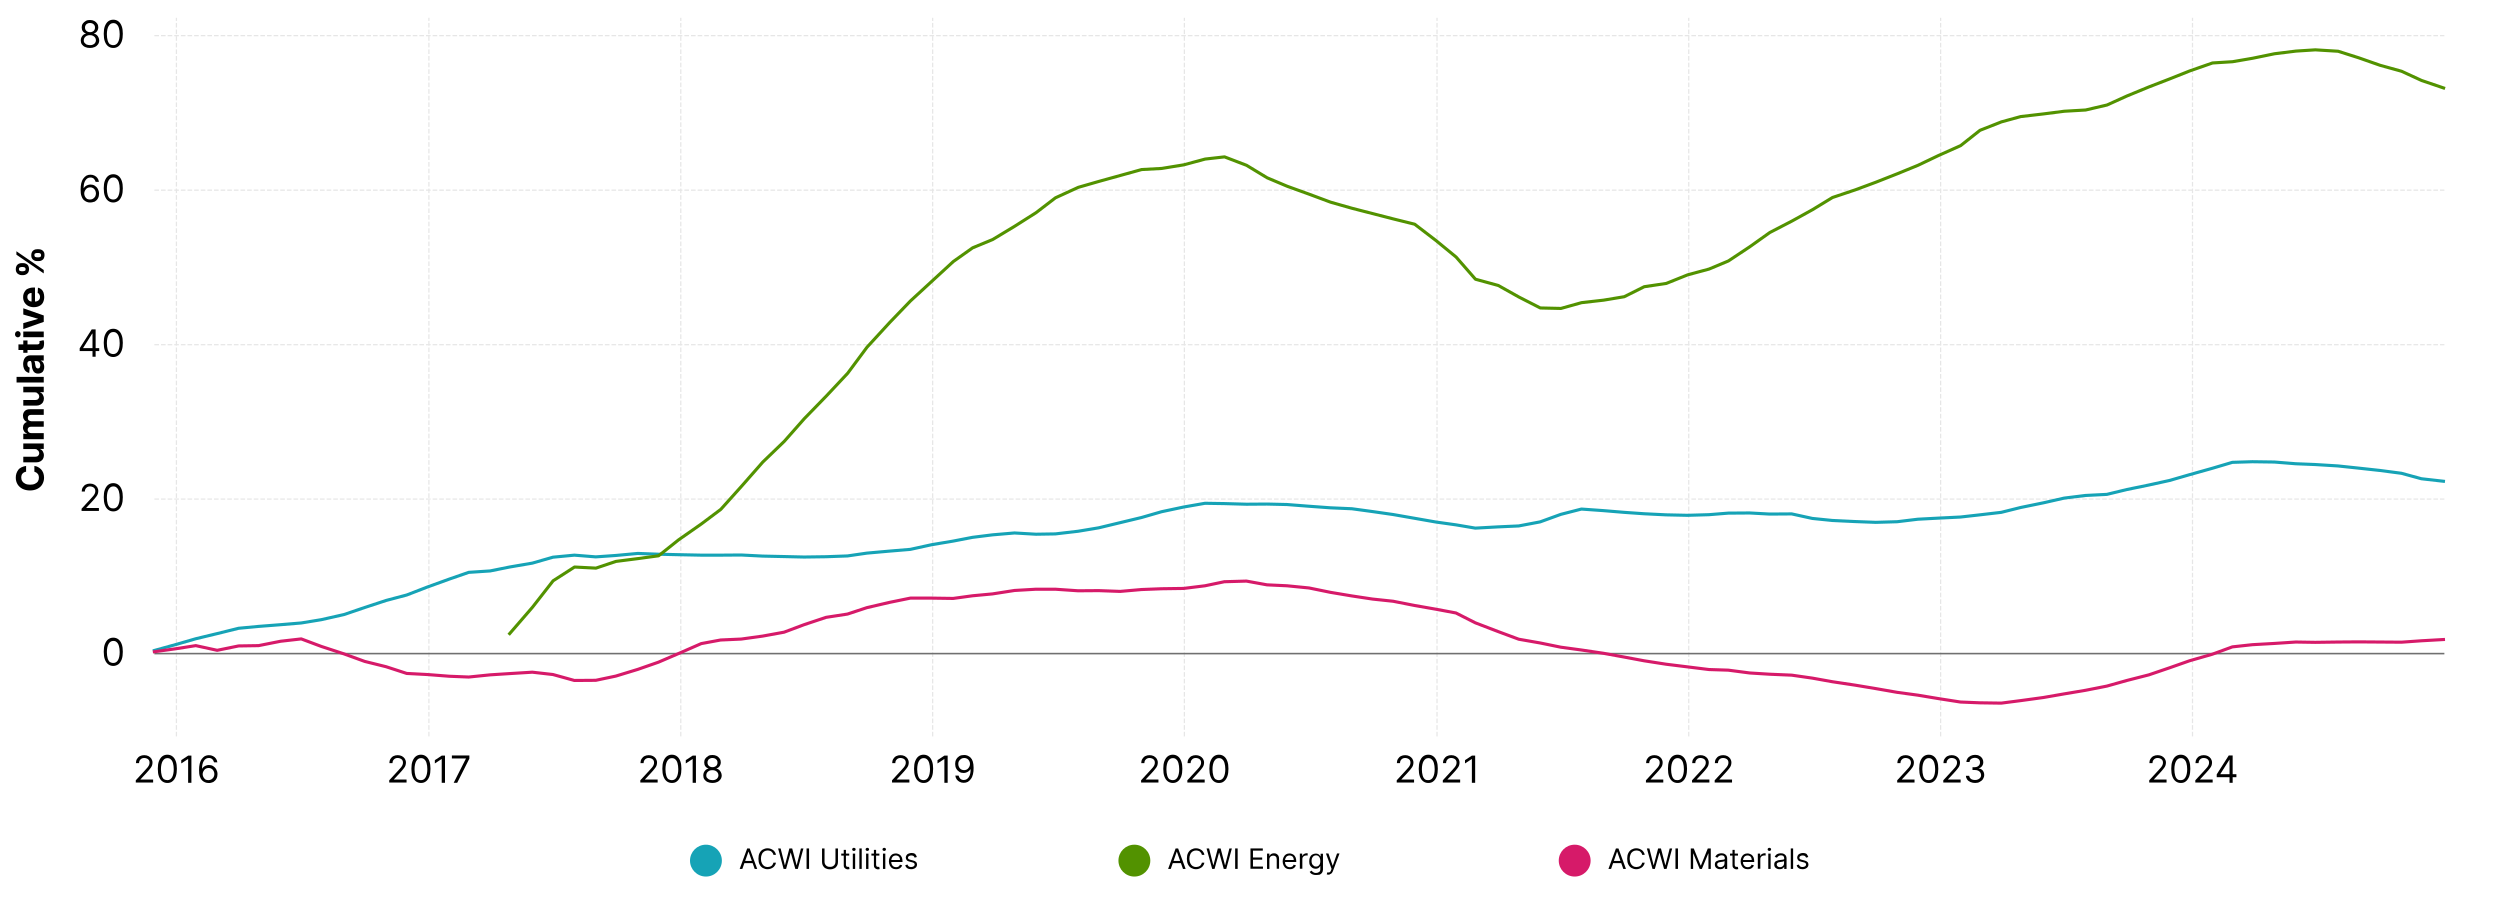 <?xml version="1.0" encoding="utf-8"?>
<!-- Generator: Adobe Illustrator 29.1.0, SVG Export Plug-In . SVG Version: 9.03 Build 55587)  -->
<svg version="1.1" id="Layer_1" xmlns="http://www.w3.org/2000/svg" xmlns:xlink="http://www.w3.org/1999/xlink" x="0px" y="0px"
	 width="1600px" height="577px" viewBox="0 0 1600 577" style="enable-background:new 0 0 1600 577;" xml:space="preserve">
<style type="text/css">
	.Drop_x0020_Shadow{fill:none;}
	.Thick_x0020_Blue_x0020_Neon{fill:none;stroke:#0073BC;stroke-width:10;stroke-linecap:round;stroke-linejoin:round;}
	.Illuminating_x0020_Aqua{fill:url(#SVGID_1_);stroke:#FFFFFF;stroke-width:0.25;stroke-miterlimit:1;}
	
		.Black_x0020_Highlight{fill:url(#SVGID_00000129208222650373339720000005549253263967886511_);stroke:#FFFFFF;stroke-width:0.363;stroke-miterlimit:1;}
	.Bugaboo_GS{fill-rule:evenodd;clip-rule:evenodd;fill:#FFDD00;}
	.st0{fill:#D61A69;enable-background:new    ;}
	.st1{fill:#F7620E;enable-background:new    ;}
	.st2{fill:#529200;enable-background:new    ;}
	.st3{fill:#16A3B6;enable-background:new    ;}
	.st4{fill:none;stroke:#E6E6E6;stroke-width:0.8;stroke-linejoin:round;stroke-dasharray:2.96,1.28;}
	.st5{fill:none;stroke:#707070;stroke-linejoin:round;}
	.st6{enable-background:new    ;}
	.st7{fill:none;stroke:#16A3B6;stroke-width:2;stroke-linecap:square;stroke-linejoin:round;}
	.st8{fill:none;stroke:#529200;stroke-width:2;stroke-linecap:square;stroke-linejoin:round;}
	.st9{fill:none;stroke:#D61A69;stroke-width:2;stroke-linecap:square;stroke-linejoin:round;}
	.st10{fill:none;stroke:#F7620E;stroke-width:2;stroke-linecap:square;stroke-linejoin:round;}
	.st11{fill:none;}
	.st12{opacity:0.75;fill:none;stroke:#16A3B6;stroke-width:2;stroke-miterlimit:10;enable-background:new    ;}
	.st13{opacity:0.75;fill:none;stroke:#D61A69;stroke-width:2;stroke-miterlimit:10;enable-background:new    ;}
	.st14{opacity:0.75;fill:none;stroke:#529200;stroke-width:2;stroke-miterlimit:10;enable-background:new    ;}
	.st15{fill:none;stroke:#1A3FD6;stroke-width:2;stroke-miterlimit:10;stroke-dasharray:2,2;}
	.st16{display:none;fill:none;stroke:#D4D6D4;stroke-miterlimit:10;stroke-opacity:0.5;stroke-dasharray:5,5;}
	.st17{display:none;fill:#071B2A;}
	.st18{display:none;fill:none;stroke:#D24F63;stroke-width:3;stroke-miterlimit:10;}
	.st19{display:none;fill:none;stroke:#CBFCF9;stroke-width:3;stroke-miterlimit:10;}
	.st20{display:none;fill:none;stroke:#F4D8DD;stroke-width:3;stroke-miterlimit:10;}
	.st21{display:none;fill:none;stroke:#FCF2D7;stroke-width:3;stroke-miterlimit:10;}
	.st22{display:none;fill:none;stroke:#57C0B2;stroke-width:3;stroke-miterlimit:10;}
	.st23{display:none;}
	.st24{fill:#DB7C00;enable-background:new    ;}
	.st25{opacity:0.75;fill:none;stroke:#DB7C00;stroke-width:2;stroke-miterlimit:10;enable-background:new    ;}
	.st26{opacity:0.75;fill:none;stroke:#F7620E;stroke-width:2;stroke-miterlimit:10;enable-background:new    ;}
	.st27{fill:#FFFFFF;}
</style>
<linearGradient id="SVGID_1_" gradientUnits="userSpaceOnUse" x1="0" y1="-3358" x2="6.123234e-17" y2="-3359">
	<stop  offset="0" style="stop-color:#1D59F4"/>
	<stop  offset="0.618" style="stop-color:#2D65EE"/>
	<stop  offset="0.629" style="stop-color:#3864F3"/>
	<stop  offset="0.983" style="stop-color:#00DDFC"/>
</linearGradient>
<linearGradient id="SVGID_00000133515698773215749510000007426046422184087743_" gradientUnits="userSpaceOnUse" x1="0" y1="-3358" x2="6.123234e-17" y2="-3359">
	<stop  offset="0" style="stop-color:#060606"/>
	<stop  offset="0.618" style="stop-color:#000000"/>
	<stop  offset="0.629" style="stop-color:#000000"/>
	<stop  offset="0.983" style="stop-color:#000000"/>
</linearGradient>
<g id="figure_1_00000135688446462409254470000013411581935448497801_">
	<g id="axes_1_00000008132083935007254550000010108811952480741541_">
		<g id="matplotlib.axis_2_00000072262315804233163550000006030726164895459748_">
			<g id="text_15_00000098929656570167232660000016404299966702797699_">
				<g>
					<g class="st6">
						<path d="M16.7,298.2v3.7c-0.5,0.1-0.9,0.2-1.3,0.4c-0.4,0.2-0.7,0.5-1,0.8c-0.3,0.3-0.5,0.7-0.6,1.1s-0.2,0.9-0.2,1.4
							c0,0.9,0.2,1.7,0.7,2.4c0.4,0.7,1.1,1.2,1.9,1.6c0.8,0.4,1.9,0.6,3.1,0.6c1.2,0,2.3-0.2,3.1-0.6s1.5-0.9,1.9-1.6
							c0.4-0.7,0.6-1.4,0.6-2.3c0-0.5-0.1-1-0.2-1.4c-0.1-0.4-0.3-0.8-0.6-1.1c-0.3-0.3-0.6-0.6-0.9-0.8c-0.4-0.2-0.8-0.4-1.2-0.5
							l0-3.7c0.8,0.1,1.6,0.3,2.3,0.7c0.7,0.4,1.4,0.9,2,1.5c0.6,0.6,1,1.4,1.4,2.3c0.3,0.9,0.5,1.9,0.5,3c0,1.6-0.4,2.9-1.1,4.2
							c-0.7,1.2-1.7,2.2-3.1,2.9c-1.3,0.7-3,1.1-4.8,1.1c-1.9,0-3.5-0.4-4.9-1.1c-1.3-0.7-2.4-1.7-3.1-2.9c-0.7-1.2-1.1-2.6-1.1-4.1
							c0-1,0.1-2,0.4-2.8c0.3-0.9,0.7-1.6,1.2-2.3c0.5-0.7,1.2-1.2,2-1.6C14.8,298.6,15.7,298.3,16.7,298.2z"/>
						<path d="M22.4,287.4h-7.5v-3.6H28v3.5h-2.4v0.1c0.8,0.3,1.4,0.8,1.8,1.5s0.7,1.5,0.7,2.5c0,0.9-0.2,1.6-0.6,2.3
							c-0.4,0.7-1,1.2-1.7,1.6s-1.6,0.6-2.6,0.6h-8.3v-3.6h7.7c0.8,0,1.4-0.2,1.8-0.6c0.4-0.4,0.7-1,0.7-1.6c0-0.4-0.1-0.8-0.3-1.2
							c-0.2-0.4-0.5-0.7-0.9-0.9C23.5,287.5,23,287.4,22.4,287.4z"/>
						<path d="M28,281.1H14.9v-3.5h2.3v-0.2c-0.8-0.3-1.4-0.7-1.8-1.4c-0.4-0.6-0.7-1.4-0.7-2.3c0-0.9,0.2-1.7,0.7-2.3
							c0.4-0.6,1-1.1,1.8-1.3v-0.1c-0.8-0.3-1.4-0.8-1.8-1.5c-0.5-0.7-0.7-1.5-0.7-2.5c0-1.2,0.4-2.2,1.2-3c0.8-0.8,1.9-1.1,3.3-1.1
							H28v3.6h-8.1c-0.7,0-1.3,0.2-1.6,0.6c-0.4,0.4-0.5,0.9-0.5,1.4c0,0.7,0.2,1.2,0.6,1.5s1,0.6,1.6,0.6h8v3.5h-8.2
							c-0.6,0-1.2,0.2-1.5,0.5c-0.4,0.4-0.6,0.8-0.6,1.4c0,0.4,0.1,0.8,0.3,1.1c0.2,0.3,0.5,0.6,0.8,0.8s0.8,0.3,1.3,0.3H28V281.1z"
							/>
						<path d="M22.4,251.1h-7.5v-3.6H28v3.5h-2.4v0.1c0.8,0.3,1.4,0.8,1.8,1.5s0.7,1.5,0.7,2.5c0,0.9-0.2,1.6-0.6,2.3
							c-0.4,0.7-1,1.2-1.7,1.6s-1.6,0.6-2.6,0.6h-8.3v-3.6h7.7c0.8,0,1.4-0.2,1.8-0.6c0.4-0.4,0.7-1,0.7-1.6c0-0.4-0.1-0.8-0.3-1.2
							c-0.2-0.4-0.5-0.7-0.9-0.9C23.5,251.2,23,251.1,22.4,251.1z"/>
						<path d="M10.6,241.2H28v3.6H10.6V241.2z"/>
						<path d="M28.3,234.8c0,0.8-0.1,1.6-0.4,2.2c-0.3,0.7-0.7,1.2-1.3,1.5c-0.6,0.4-1.3,0.6-2.2,0.6c-0.7,0-1.3-0.1-1.8-0.4
							c-0.5-0.3-0.9-0.6-1.2-1.1c-0.3-0.5-0.5-1-0.7-1.6s-0.3-1.2-0.3-1.9c-0.1-0.8-0.2-1.4-0.2-1.8c-0.1-0.5-0.2-0.8-0.3-1
							c-0.1-0.2-0.4-0.3-0.6-0.3h-0.1c-0.5,0-1,0.2-1.3,0.5s-0.4,0.8-0.4,1.4c0,0.7,0.1,1.2,0.4,1.6c0.3,0.4,0.6,0.6,1.1,0.8
							l-0.3,3.4c-0.8-0.2-1.5-0.5-2.1-1c-0.6-0.5-1-1.1-1.3-1.9c-0.3-0.8-0.5-1.7-0.5-2.8c0-0.7,0.1-1.4,0.3-2.1
							c0.2-0.7,0.4-1.3,0.8-1.8c0.4-0.5,0.8-0.9,1.4-1.2c0.6-0.3,1.2-0.5,2-0.5H28v3.4h-1.8v0.1c0.4,0.2,0.8,0.5,1.1,0.8
							c0.3,0.4,0.6,0.8,0.7,1.3C28.2,233.6,28.3,234.1,28.3,234.8z M25.8,233.8c0-0.5-0.1-1-0.3-1.4s-0.5-0.7-0.9-1
							c-0.4-0.2-0.8-0.3-1.2-0.3H22c0.1,0.1,0.1,0.3,0.2,0.5c0.1,0.2,0.1,0.4,0.2,0.7c0,0.2,0.1,0.5,0.1,0.7s0.1,0.5,0.1,0.7
							c0.1,0.4,0.2,0.8,0.3,1.1c0.1,0.3,0.3,0.6,0.5,0.7c0.2,0.2,0.5,0.3,0.9,0.3c0.5,0,0.9-0.2,1.1-0.5
							C25.6,234.8,25.8,234.3,25.8,233.8z"/>
						<path d="M11.8,224v-3.6H24c0.3,0,0.6-0.1,0.8-0.2c0.2-0.1,0.3-0.2,0.4-0.4s0.1-0.4,0.1-0.6c0-0.2,0-0.3,0-0.5
							s-0.1-0.3-0.1-0.4l2.7-0.6c0.1,0.2,0.1,0.4,0.2,0.8c0.1,0.3,0.1,0.7,0.1,1.2c0,0.9-0.1,1.6-0.3,2.3s-0.7,1.2-1.2,1.5
							c-0.6,0.4-1.3,0.5-2.1,0.5H11.8z M14.9,217.9h2.7v7.9h-2.7V217.9z"/>
						<path d="M13.2,213.9c0,0.5-0.2,1-0.5,1.4c-0.4,0.4-0.8,0.6-1.3,0.6c-0.5,0-0.9-0.2-1.3-0.6s-0.5-0.8-0.5-1.4s0.2-1,0.5-1.4
							c0.4-0.4,0.8-0.6,1.3-0.6c0.5,0,0.9,0.2,1.3,0.6C13.1,212.9,13.2,213.4,13.2,213.9z M28,215.8H14.9v-3.6H28V215.8z"/>
						<path d="M14.9,197.3l13.1,4.6v4.1l-13.1,4.6v-3.8l9.4-2.7v-0.1l-9.4-2.7V197.3z"/>
						<path d="M28.3,190.1c0,1.3-0.3,2.5-0.8,3.5s-1.3,1.7-2.3,2.2c-1,0.5-2.2,0.8-3.6,0.8c-1.3,0-2.5-0.3-3.5-0.8
							c-1-0.5-1.8-1.3-2.4-2.2c-0.6-1-0.9-2.1-0.9-3.4c0-0.9,0.1-1.7,0.4-2.4c0.3-0.7,0.7-1.4,1.2-2s1.2-1,2.1-1.3
							c0.8-0.3,1.8-0.5,2.9-0.5h1v11.1h-2.2v-7.6c-0.5,0-1,0.1-1.4,0.3c-0.4,0.2-0.7,0.5-1,0.9c-0.2,0.4-0.3,0.9-0.3,1.4
							c0,0.6,0.1,1,0.4,1.5c0.3,0.4,0.6,0.8,1,1s0.9,0.4,1.4,0.4h2.1c0.6,0,1.2-0.1,1.7-0.4c0.5-0.2,0.8-0.6,1.1-1
							c0.3-0.4,0.4-1,0.4-1.6c0-0.4-0.1-0.8-0.2-1.1c-0.1-0.3-0.3-0.6-0.5-0.9c-0.2-0.2-0.5-0.4-0.8-0.5l0.2-3.4
							c0.8,0.2,1.5,0.5,2.1,1s1.1,1.2,1.4,2C28.1,188.1,28.3,189,28.3,190.1z"/>
						<path d="M14.8,176.1h-0.9c-0.7,0-1.4-0.2-1.9-0.5c-0.6-0.3-1.1-0.7-1.4-1.3c-0.4-0.6-0.5-1.3-0.5-2.1c0-0.8,0.2-1.5,0.5-2.1
							c0.4-0.6,0.8-1,1.4-1.3c0.6-0.3,1.2-0.4,1.9-0.4h0.9c0.7,0,1.3,0.1,1.9,0.4c0.6,0.3,1.1,0.7,1.4,1.3c0.3,0.6,0.5,1.3,0.5,2.1
							c0,0.8-0.2,1.5-0.5,2.1c-0.4,0.6-0.8,1-1.4,1.3S15.5,176.1,14.8,176.1z M28,175l-17.5-12v-2.2l17.5,12V175z M13.8,173.6h0.9
							c0.4,0,0.8-0.1,1.2-0.3c0.4-0.2,0.5-0.5,0.5-1c0-0.5-0.2-0.9-0.5-1.1c-0.4-0.2-0.7-0.3-1.2-0.3h-0.9c-0.4,0-0.8,0.1-1.2,0.3
							s-0.5,0.5-0.5,1.1c0,0.5,0.2,0.9,0.5,1C13.1,173.5,13.4,173.6,13.8,173.6z M24.7,167.1h-0.9c-0.7,0-1.3-0.1-1.9-0.4
							c-0.6-0.3-1.1-0.7-1.4-1.3c-0.4-0.6-0.5-1.3-0.5-2.1c0-0.8,0.2-1.5,0.5-2.1c0.4-0.6,0.8-1,1.4-1.3c0.6-0.3,1.2-0.4,1.9-0.4
							h0.9c0.7,0,1.3,0.1,1.9,0.4c0.6,0.3,1.1,0.7,1.4,1.3c0.4,0.6,0.5,1.3,0.5,2.1c0,0.8-0.2,1.5-0.5,2.1s-0.8,1-1.4,1.3
							C26.1,167,25.4,167.1,24.7,167.1z M23.8,164.7h0.9c0.4,0,0.8-0.1,1.1-0.3c0.4-0.2,0.5-0.6,0.5-1.1c0-0.5-0.2-0.9-0.5-1.1
							c-0.4-0.2-0.7-0.3-1.2-0.3h-0.9c-0.4,0-0.8,0.1-1.2,0.3c-0.4,0.2-0.5,0.5-0.5,1.1c0,0.5,0.2,0.9,0.5,1.1
							C23,164.6,23.4,164.7,23.8,164.7z"/>
					</g>
				</g>
			</g>
		</g>
	</g>
</g>
<g id="text_10_00000005957858685550075490000002576766627246192552_">
	<g>
		<g class="st6">
			<path d="M72.5,426.2c-1.3,0-2.4-0.4-3.3-1.1c-0.9-0.7-1.6-1.7-2.1-3.1c-0.5-1.3-0.7-3-0.7-4.9c0-1.9,0.2-3.5,0.7-4.8
				c0.5-1.3,1.2-2.4,2.1-3.1c0.9-0.7,2-1.1,3.3-1.1c1.3,0,2.4,0.4,3.3,1.1c0.9,0.7,1.6,1.7,2.1,3.1c0.5,1.3,0.7,3,0.7,4.8
				c0,1.9-0.2,3.5-0.7,4.9c-0.5,1.3-1.2,2.4-2.1,3.1C74.8,425.8,73.7,426.2,72.5,426.2z M72.5,424.3c1.3,0,2.3-0.6,3-1.8
				c0.7-1.2,1.1-3,1.1-5.2c0-1.5-0.2-2.8-0.5-3.9c-0.3-1.1-0.8-1.9-1.4-2.4c-0.6-0.6-1.3-0.8-2.2-0.8c-1.3,0-2.2,0.6-3,1.9
				c-0.7,1.2-1.1,3-1.1,5.3c0,1.5,0.2,2.8,0.5,3.9c0.3,1.1,0.8,1.9,1.4,2.4C70.9,424,71.6,424.3,72.5,424.3z"/>
		</g>
	</g>
</g>
<g id="text_11_00000168090667671889318530000012435430919364048273_">
	<g>
		<g class="st6">
			<path d="M52.2,327.1v-1.5l5.8-6.3c0.7-0.7,1.2-1.4,1.7-1.9c0.4-0.5,0.8-1.1,1-1.6c0.2-0.5,0.3-1,0.3-1.5c0-0.6-0.1-1.1-0.4-1.6
				c-0.3-0.4-0.7-0.8-1.2-1c-0.5-0.2-1.1-0.4-1.7-0.4c-0.7,0-1.3,0.1-1.8,0.4c-0.5,0.3-0.9,0.7-1.2,1.2c-0.3,0.5-0.4,1.1-0.4,1.7h-2
				c0-1,0.2-1.9,0.7-2.7c0.5-0.8,1.1-1.4,1.9-1.8c0.8-0.4,1.7-0.6,2.7-0.6c1,0,1.9,0.2,2.7,0.6c0.8,0.4,1.4,1,1.9,1.7
				c0.4,0.7,0.7,1.5,0.7,2.4c0,0.6-0.1,1.3-0.3,1.9c-0.2,0.6-0.6,1.3-1.2,2c-0.6,0.7-1.3,1.7-2.3,2.7l-3.9,4.2v0.1h8.1v1.9H52.2z"/>
			<path d="M72.5,327.3c-1.3,0-2.4-0.4-3.3-1.1c-0.9-0.7-1.6-1.7-2.1-3.1c-0.5-1.3-0.7-3-0.7-4.9c0-1.9,0.2-3.5,0.7-4.8
				c0.5-1.3,1.2-2.4,2.1-3.1c0.9-0.7,2-1.1,3.3-1.1c1.3,0,2.4,0.4,3.3,1.1c0.9,0.7,1.6,1.7,2.1,3.1c0.5,1.3,0.7,3,0.7,4.8
				c0,1.9-0.2,3.5-0.7,4.9c-0.5,1.3-1.2,2.4-2.1,3.1C74.8,327,73.7,327.3,72.5,327.3z M72.5,325.4c1.3,0,2.3-0.6,3-1.8
				c0.7-1.2,1.1-3,1.1-5.2c0-1.5-0.2-2.8-0.5-3.9c-0.3-1.1-0.8-1.9-1.4-2.4c-0.6-0.6-1.3-0.8-2.2-0.8c-1.3,0-2.2,0.6-3,1.9
				c-0.7,1.2-1.1,3-1.1,5.3c0,1.5,0.2,2.8,0.5,3.9c0.3,1.1,0.8,1.9,1.4,2.4C70.9,325.2,71.6,325.4,72.5,325.4z"/>
		</g>
	</g>
</g>
<g id="text_12_00000086692184985338281590000012408159612151474312_">
	<g>
		<g class="st6">
			<path d="M51,224.6v-1.7l7.7-12.1h1.3v2.7H59l-5.8,9.2v0.1h10.3v1.9H51z M59.2,228.2v-4.1v-0.8v-12.5h2v17.5H59.2z"/>
			<path d="M72.5,228.5c-1.3,0-2.4-0.4-3.3-1.1c-0.9-0.7-1.6-1.7-2.1-3.1c-0.5-1.3-0.7-3-0.7-4.9c0-1.9,0.2-3.5,0.7-4.8
				c0.5-1.3,1.2-2.4,2.1-3.1c0.9-0.7,2-1.1,3.3-1.1c1.3,0,2.4,0.4,3.3,1.1c0.9,0.7,1.6,1.7,2.1,3.1c0.5,1.3,0.7,3,0.7,4.8
				c0,1.9-0.2,3.5-0.7,4.9c-0.5,1.3-1.2,2.4-2.1,3.1C74.8,228.1,73.7,228.5,72.5,228.5z M72.5,226.6c1.3,0,2.3-0.6,3-1.8
				c0.7-1.2,1.1-3,1.1-5.2c0-1.5-0.2-2.8-0.5-3.9c-0.3-1.1-0.8-1.9-1.4-2.4c-0.6-0.6-1.3-0.8-2.2-0.8c-1.3,0-2.2,0.6-3,1.9
				c-0.7,1.2-1.1,3-1.1,5.3c0,1.5,0.2,2.8,0.5,3.9c0.3,1.1,0.8,1.9,1.4,2.4C70.9,226.3,71.6,226.6,72.5,226.6z"/>
		</g>
	</g>
</g>
<g id="text_13_00000064327163290602451580000004156509437729451443_">
	<g>
		<g class="st6">
			<path d="M57.6,129.6c-0.7,0-1.4-0.1-2.1-0.4c-0.7-0.3-1.4-0.7-2-1.3s-1.1-1.5-1.4-2.5c-0.4-1.1-0.5-2.4-0.5-4
				c0-1.5,0.1-2.9,0.4-4.1c0.3-1.2,0.7-2.2,1.3-3c0.6-0.8,1.2-1.4,2-1.9c0.8-0.4,1.7-0.6,2.6-0.6c1,0,1.8,0.2,2.6,0.6
				c0.8,0.4,1.4,0.9,1.9,1.6c0.5,0.7,0.8,1.5,0.9,2.4h-2.1c-0.2-0.8-0.6-1.4-1.1-2c-0.6-0.5-1.3-0.8-2.2-0.8c-1.4,0-2.4,0.6-3.2,1.8
				c-0.8,1.2-1.2,2.8-1.2,5h0.1c0.3-0.5,0.7-0.9,1.1-1.2c0.4-0.3,0.9-0.6,1.5-0.8s1.1-0.3,1.7-0.3c1,0,1.9,0.2,2.7,0.7
				s1.5,1.2,2,2.1c0.5,0.9,0.8,1.9,0.8,3c0,1.1-0.2,2.1-0.7,3c-0.5,0.9-1.2,1.6-2,2.1C59.8,129.3,58.8,129.6,57.6,129.6z
				 M57.6,127.7c0.7,0,1.4-0.2,1.9-0.5c0.6-0.4,1-0.8,1.4-1.4c0.3-0.6,0.5-1.3,0.5-2c0-0.7-0.2-1.4-0.5-2s-0.8-1.1-1.3-1.4
				c-0.6-0.4-1.2-0.5-1.9-0.5c-0.5,0-1,0.1-1.5,0.3c-0.5,0.2-0.9,0.5-1.2,0.9c-0.3,0.4-0.6,0.8-0.8,1.3c-0.2,0.5-0.3,1-0.3,1.5
				c0,0.7,0.2,1.3,0.5,1.9s0.8,1.1,1.3,1.5C56.2,127.5,56.9,127.7,57.6,127.7z"/>
			<path d="M72.5,129.6c-1.3,0-2.4-0.4-3.3-1.1c-0.9-0.7-1.6-1.7-2.1-3.1c-0.5-1.3-0.7-3-0.7-4.9c0-1.9,0.2-3.5,0.7-4.8
				c0.5-1.3,1.2-2.4,2.1-3.1c0.9-0.7,2-1.1,3.3-1.1c1.3,0,2.4,0.4,3.3,1.1c0.9,0.7,1.6,1.7,2.1,3.1c0.5,1.3,0.7,3,0.7,4.8
				c0,1.9-0.2,3.5-0.7,4.9c-0.5,1.3-1.2,2.4-2.1,3.1C74.8,129.2,73.7,129.6,72.5,129.6z M72.5,127.7c1.3,0,2.3-0.6,3-1.8
				c0.7-1.2,1.1-3,1.1-5.2c0-1.5-0.2-2.8-0.5-3.9c-0.3-1.1-0.8-1.9-1.4-2.4c-0.6-0.6-1.3-0.8-2.2-0.8c-1.3,0-2.2,0.6-3,1.9
				c-0.7,1.2-1.1,3-1.1,5.3c0,1.5,0.2,2.8,0.5,3.9c0.3,1.1,0.8,1.9,1.4,2.4C70.9,127.4,71.6,127.7,72.5,127.7z"/>
		</g>
	</g>
</g>
<g id="text_14_00000041995265706001647640000005635477413221371562_">
	<g>
		<g class="st6">
			<path d="M57.6,30.7c-1.2,0-2.2-0.2-3.1-0.6s-1.6-1-2.1-1.7c-0.5-0.7-0.7-1.6-0.7-2.5c0-0.7,0.1-1.4,0.4-2
				c0.3-0.6,0.7-1.2,1.2-1.6c0.5-0.4,1.1-0.7,1.7-0.8v-0.1c-0.8-0.2-1.5-0.7-2-1.4c-0.5-0.7-0.7-1.5-0.7-2.5c0-0.9,0.2-1.7,0.7-2.4
				c0.5-0.7,1.1-1.2,1.9-1.7s1.7-0.6,2.7-0.6c1,0,1.9,0.2,2.7,0.6s1.4,1,1.9,1.7c0.5,0.7,0.7,1.5,0.7,2.4c0,0.9-0.3,1.8-0.8,2.5
				c-0.5,0.7-1.2,1.2-2,1.4v0.1c0.6,0.1,1.2,0.4,1.7,0.8c0.5,0.4,0.9,0.9,1.2,1.6c0.3,0.6,0.5,1.3,0.5,2c0,0.9-0.3,1.8-0.8,2.5
				c-0.5,0.7-1.2,1.3-2.1,1.7S58.7,30.7,57.6,30.7z M57.6,28.9c0.8,0,1.5-0.1,2-0.4c0.6-0.3,1-0.6,1.3-1.1c0.3-0.5,0.5-1,0.5-1.6
				c0-0.7-0.2-1.2-0.5-1.7c-0.3-0.5-0.8-0.9-1.4-1.2c-0.6-0.3-1.2-0.4-2-0.4c-0.7,0-1.4,0.1-2,0.4c-0.6,0.3-1,0.7-1.4,1.2
				c-0.3,0.5-0.5,1.1-0.5,1.7c0,0.6,0.1,1.2,0.5,1.6s0.8,0.8,1.3,1.1C56.1,28.7,56.8,28.9,57.6,28.9z M57.6,20.6
				c0.6,0,1.2-0.1,1.7-0.4c0.5-0.2,0.9-0.6,1.1-1c0.3-0.4,0.4-1,0.4-1.6c0-0.6-0.1-1.1-0.4-1.5c-0.3-0.4-0.7-0.8-1.1-1
				c-0.5-0.2-1-0.4-1.7-0.4c-0.7,0-1.2,0.1-1.7,0.4c-0.5,0.2-0.9,0.6-1.1,1c-0.3,0.4-0.4,1-0.4,1.5c0,0.6,0.1,1.1,0.4,1.6
				c0.3,0.4,0.7,0.8,1.1,1C56.4,20.4,56.9,20.6,57.6,20.6z"/>
			<path d="M72.5,30.7c-1.3,0-2.4-0.4-3.3-1.1c-0.9-0.7-1.6-1.7-2.1-3.1c-0.5-1.3-0.7-3-0.7-4.9c0-1.9,0.2-3.5,0.7-4.8
				c0.5-1.3,1.2-2.4,2.1-3.1c0.9-0.7,2-1.1,3.3-1.1c1.3,0,2.4,0.4,3.3,1.1c0.9,0.7,1.6,1.7,2.1,3.1c0.5,1.3,0.7,3,0.7,4.8
				c0,1.9-0.2,3.5-0.7,4.9c-0.5,1.3-1.2,2.4-2.1,3.1C74.8,30.4,73.7,30.7,72.5,30.7z M72.5,28.9c1.3,0,2.3-0.6,3-1.8
				c0.7-1.2,1.1-3,1.1-5.2c0-1.5-0.2-2.8-0.5-3.9c-0.3-1.1-0.8-1.9-1.4-2.4c-0.6-0.6-1.3-0.8-2.2-0.8c-1.3,0-2.2,0.6-3,1.9
				c-0.7,1.2-1.1,3-1.1,5.3c0,1.5,0.2,2.8,0.5,3.9c0.3,1.1,0.8,1.9,1.4,2.4C70.9,28.6,71.6,28.9,72.5,28.9z"/>
		</g>
	</g>
</g>
<g id="matplotlib.axis_1_00000142141096796807426520000004256382055809276569_">
	<g id="xtick_1_00000036214498582431050360000008504408882918875534_">
		<g id="line2d_1_00000008834132506421997690000009968924788319550869_">
			<g>
				<path class="st4" d="M112.9,471.3V11.4"/>
			</g>
		</g>
	</g>
	<g id="xtick_2_00000071543651602015112830000007207917083247335303_">
		<g id="line2d_3_00000075139355248066441000000002505176316479814836_">
			<g>
				<path class="st4" d="M274.5,471.3V11.4"/>
			</g>
		</g>
	</g>
	<g id="xtick_3_00000129198713225143519070000016818381239638861455_">
		<g id="line2d_5_00000139997182614689940990000007036956014672814243_">
			<g>
				<path class="st4" d="M435.7,471.3V11.4"/>
			</g>
		</g>
	</g>
	<g id="xtick_4_00000177478456579885810070000014468477881172928424_">
		<g id="line2d_7_00000073712691904737981900000009976135598128318626_">
			<g>
				<path class="st4" d="M596.9,471.3V11.4"/>
			</g>
		</g>
	</g>
	<g id="xtick_5_00000147910831993763527990000017754916187334147763_">
		<g id="line2d_9_00000026147004684960163010000003962472060341022900_">
			<g>
				<path class="st4" d="M758,471.3V11.4"/>
			</g>
		</g>
	</g>
	<g id="xtick_6_00000055697387622894288610000006126667719797491591_">
		<g id="line2d_11_00000110472801168956865920000004338666864783158188_">
			<g>
				<path class="st4" d="M919.7,471.3V11.4"/>
			</g>
		</g>
	</g>
	<g id="xtick_7_00000012471842310801257530000005112455258150761095_">
		<g id="line2d_13_00000097493044268810098890000010880709977244172471_">
			<g>
				<path class="st4" d="M1080.8,471.3V11.4"/>
			</g>
		</g>
	</g>
	<g id="xtick_8_00000102534964685057881200000008215251619480216730_">
		<g id="line2d_15_00000055703715660431523620000016536720836195319956_">
			<g>
				<path class="st4" d="M1242,471.3V11.4"/>
			</g>
		</g>
	</g>
	<g id="xtick_9_00000016046287839287238650000017016170770780535689_">
		<g id="line2d_17_00000011012079756030183930000011434560240883340221_">
			<g>
				<path class="st4" d="M1403.2,471.3V11.4"/>
			</g>
		</g>
	</g>
</g>
<g id="ytick_1_00000005252474437236558250000005437743681754238101_">
	<g id="line2d_119">
		<g>
			<path class="st5" d="M98.8,418.3h1465.6"/>
		</g>
	</g>
</g>
<g id="ytick_2_00000039836336607032736630000012844181060979848835_">
	<g id="line2d_121">
		<g>
			<path class="st4" d="M98.8,319.4h1465.6"/>
		</g>
	</g>
</g>
<g id="ytick_3_00000088844456212407109420000001140827886676136114_">
	<g id="line2d_123">
		<g>
			<path class="st4" d="M98.8,220.6h1465.6"/>
		</g>
	</g>
</g>
<g id="ytick_4_00000067221632882824504670000009417786635216182928_">
	<g id="line2d_125">
		<g>
			<path class="st4" d="M98.8,121.7h1465.6"/>
		</g>
	</g>
</g>
<g id="ytick_5_00000105411487437892181770000007719512619860179134_">
	<g id="line2d_127">
		<g>
			<path class="st4" d="M98.8,22.8h1465.6"/>
		</g>
	</g>
</g>
<g id="line2d_129">
	<g>
		<path class="st7" d="M98.8,416.3l13.7-3.8l12.8-3.7l13.7-3.3l13.7-3.4l12.8-1.2l14.1-1.1l13.2-1.1l12.8-2.1l14.6-3.3l13.2-4.5
			l13.7-4.5l13.2-3.5l13.2-5.1l14.1-5.1l12.4-4.3l13.7-0.9l12.4-2.5l14.6-2.5l13.2-3.8l13.7-1.3l13.7,1.1l12.8-0.9l14.1-1.3
			l13.2,0.5l12.8,0.3l14.6,0.3l12.4,0l13.2-0.1l13.7,0.7l13.7,0.3l12.8,0.3l14.1-0.2l13.7-0.5l12.4-1.8l14.6-1.3l13.2-1.1l13.7-3
			l13.7-2.3l12.4-2.4l12.8-1.6l14.1-1.2l13.7,0.8l12.4-0.2l14.6-1.7l13.2-2.2l13.7-3.3l13.7-3.3l12.8-3.7l14.1-3l13.7-2.4l12.4,0.2
			l14.1,0.4l13.2-0.1l12.8,0.3l14.1,1.1l13.7,1l13.7,0.6l13.2,1.8l13.2,1.9l13.7,2.4l13.7,2.4l12.8,1.8l12.4,2.1l14.6-0.8l13.2-0.6
			l13.7-2.6l13.2-4.8l13.2-3.4l14.1,1l13.2,1.1l12.8,0.9l14.1,0.7l13.7,0.3l13.7-0.4l12.4-1l13.7-0.1l12.8,0.7l14.1-0.1l13.2,2.9
			l12.8,1.3l14.6,0.7l13.2,0.5l13.7-0.4l13.2-1.6l13.2-0.7l14.1-0.7l12.4-1.4l13.7-1.6l12.4-3.1l14.6-3l13.2-3l13.7-1.7l13.7-0.7
			l12.8-3.1l14.1-2.9l13.2-2.9l12.8-3.7l14.6-4.1l12.8-3.8l12.8-0.4l14.1,0.2l13.7,1.1l12.4,0.5l14.6,0.9l13.2,1.4l13.7,1.5
			l13.7,1.8l12.8,3.5l14.1,1.6"/>
	</g>
</g>
<g id="line2d_130">
	<g>
		<path class="st8" d="M326.2,405.5l14.6-16.9l13.2-16.9l13.7-8.8l13.7,0.7l12.8-4.3l14.1-1.8l13.2-1.8l12.8-10.2l14.6-10.2
			l12.4-9.3l13.2-14.7l13.7-15.6l13.7-13.2l12.8-14.5l14.1-14.5l13.7-14.6l12.4-16.7l14.6-15.9l13.2-13.7l13.7-12.6l13.7-12.6
			l12.4-8.8l12.8-5.3l14.1-8.5l13.7-8.7l12.4-9.5l14.6-6.7l13.2-3.8l13.7-3.8l13.7-3.8l12.8-0.7l14.1-2.3l13.7-3.7l12.4-1.4
			l14.1,5.4l13.2,8l12.8,5.4l14.1,5.1l13.7,5.1l13.7,3.9l13.2,3.4l13.2,3.4l13.7,3.4l13.7,10.5l12.8,10.5l12.4,14.2l14.6,4l13.2,7.4
			l13.7,7l13.2,0.3l13.2-3.7l14.1-1.6l13.2-2.2l12.8-6.4l14.1-2.1l13.7-5.5l13.7-3.7l12.4-5.2l13.7-9.1l12.8-9.1l14.1-7.3l13.2-7.3
			l12.8-7.8l14.6-4.9l13.2-4.9l13.7-5.4l13.2-5.4l13.2-6.3l14.1-6.3l12.4-9.8l13.7-5.4l12.4-3.4l14.6-1.7l13.2-1.7l13.7-0.8
			l13.7-3.2l12.8-5.8l14.1-5.8l13.2-5.1l12.8-5.1l14.6-5.1l12.8-0.8l12.8-2.2l14.1-2.9l13.7-1.7l12.4-0.8l14.6,0.9l13.2,4.2
			l13.7,4.8l13.7,3.8l12.8,5.9l14.1,4.8"/>
	</g>
</g>
<g id="line2d_131">
	<g>
		<path class="st9" d="M98.8,417.1l13.7-1.9l12.8-2l13.7,3l13.7-2.8l12.8-0.2l14.1-2.8l13.2-1.5l12.8,4.8l14.6,4.8l13.2,4.8
			l13.7,3.4l13.2,4.3l13.2,0.7l14.1,1.1l12.4,0.5l13.7-1.4l12.4-0.8l14.6-0.9l13.2,1.5l13.7,3.8l13.7-0.1l12.8-2.7l14.1-4.3
			l13.2-4.6l12.8-5.5l14.6-6.4l12.4-2.3l13.2-0.6l13.7-1.9l13.7-2.5l12.8-4.8l14.1-4.7l13.7-2.1l12.4-4.1l14.6-3.4l13.2-2.7l13.7,0
			l13.7,0.2l12.4-1.7l12.8-1.2l14.1-2.2l13.7-0.8l12.4,0l14.6,1l13.2-0.1l13.7,0.5l13.7-1.2l12.8-0.5l14.1-0.2l13.7-1.7l12.4-2.6
			l14.1-0.4l13.2,2.4l12.8,0.6l14.1,1.4l13.7,2.8l13.7,2.3l13.2,2l13.2,1.4l13.7,2.7l13.7,2.4l12.8,2.4l12.4,6.3l14.6,5.6l13.2,4.9
			l13.7,2.4l13.2,2.7l13.2,1.8l14.1,2.1l13.2,2.4l12.8,2.4l14.1,2.2l13.7,1.7l13.7,1.7l12.4,0.4l13.7,1.8l12.8,0.8l14.1,0.6
			l13.2,1.9l12.8,2.3l14.6,2.2l13.2,2.2l13.7,2.4l13.2,1.8l13.2,2.2l14.1,2.2l12.4,0.5l13.7,0.2l12.4-1.6l14.6-2l13.2-2.3l13.7-2.3
			l13.7-2.7l12.8-3.6l14.1-3.6l13.2-4.5l12.8-4.5l14.6-4.2l12.8-4.7l12.8-1.4l14.1-0.8l13.7-0.9l12.4,0.2l14.6-0.2l13.2-0.1
			l13.7,0.1l13.7,0.1l12.8-0.9l14.1-0.8"/>
	</g>
</g>
<g>
	<g>
		<g>
			<g>
				<path d="M1031.1,556.1h-1.7l4.8-13.1h1.6l4.8,13.1h-1.7l-3.9-11h-0.1L1031.1,556.1z M1031.7,551h6.7v1.4h-6.7V551z"/>
				<path d="M1052.6,547.1h-1.6c-0.1-0.5-0.3-0.9-0.5-1.2c-0.2-0.3-0.5-0.6-0.8-0.9s-0.7-0.4-1.1-0.5c-0.4-0.1-0.8-0.2-1.3-0.2
					c-0.8,0-1.5,0.2-2.2,0.6c-0.6,0.4-1.2,1-1.5,1.8c-0.4,0.8-0.6,1.7-0.6,2.9c0,1.1,0.2,2.1,0.6,2.9c0.4,0.8,0.9,1.4,1.5,1.8
					c0.6,0.4,1.4,0.6,2.2,0.6c0.4,0,0.9-0.1,1.3-0.2c0.4-0.1,0.8-0.3,1.1-0.5s0.6-0.5,0.8-0.9c0.2-0.3,0.4-0.7,0.5-1.2h1.6
					c-0.1,0.7-0.3,1.3-0.7,1.8c-0.3,0.5-0.7,1-1.2,1.3s-1,0.6-1.6,0.8c-0.6,0.2-1.2,0.3-1.9,0.3c-1.1,0-2.1-0.3-3-0.8
					c-0.9-0.5-1.6-1.3-2.1-2.3c-0.5-1-0.7-2.2-0.7-3.6c0-1.4,0.2-2.6,0.7-3.6c0.5-1,1.2-1.8,2.1-2.3c0.9-0.5,1.9-0.8,3-0.8
					c0.7,0,1.3,0.1,1.9,0.3c0.6,0.2,1.1,0.5,1.6,0.8s0.9,0.8,1.2,1.3C1052.3,545.8,1052.5,546.4,1052.6,547.1z"/>
				<path d="M1057.6,556.1L1054,543h1.6l2.7,10.7h0.1l2.8-10.7h1.8l2.8,10.7h0.1l2.7-10.7h1.6l-3.6,13.1h-1.6l-2.9-10.4h-0.1
					l-2.9,10.4H1057.6z"/>
				<path d="M1073.9,543v13.1h-1.6V543H1073.9z"/>
				<path d="M1082.1,543h1.9l4.4,10.9h0.2l4.4-10.9h1.9v13.1h-1.5v-9.9h-0.1l-4.1,9.9h-1.4l-4.1-9.9h-0.1v9.9h-1.5V543z"/>
				<path d="M1100.8,556.3c-0.6,0-1.2-0.1-1.7-0.4c-0.5-0.2-0.9-0.6-1.2-1c-0.3-0.5-0.4-1-0.4-1.6c0-0.6,0.1-1,0.3-1.4
					s0.5-0.6,0.9-0.8c0.4-0.2,0.8-0.4,1.2-0.5c0.4-0.1,0.9-0.2,1.4-0.2c0.6-0.1,1.1-0.1,1.5-0.2c0.4,0,0.6-0.1,0.8-0.2
					c0.2-0.1,0.3-0.3,0.3-0.5v-0.1c0-0.6-0.2-1.1-0.5-1.5c-0.3-0.3-0.9-0.5-1.6-0.5c-0.7,0-1.3,0.2-1.7,0.5s-0.7,0.7-0.9,1l-1.4-0.5
					c0.3-0.6,0.6-1.1,1-1.4c0.4-0.3,0.9-0.6,1.4-0.7c0.5-0.1,1-0.2,1.5-0.2c0.3,0,0.7,0,1.1,0.1c0.4,0.1,0.8,0.2,1.2,0.5
					c0.4,0.2,0.7,0.6,1,1c0.3,0.5,0.4,1.1,0.4,1.9v6.5h-1.5v-1.3h-0.1c-0.1,0.2-0.3,0.4-0.5,0.7c-0.2,0.2-0.6,0.4-1,0.6
					C1101.8,556.2,1101.3,556.3,1100.8,556.3z M1101,555c0.6,0,1.1-0.1,1.5-0.4s0.7-0.5,0.9-0.9c0.2-0.4,0.3-0.8,0.3-1.2v-1.4
					c-0.1,0.1-0.2,0.1-0.4,0.2c-0.2,0.1-0.5,0.1-0.7,0.2c-0.3,0-0.5,0.1-0.8,0.1c-0.3,0-0.5,0.1-0.6,0.1c-0.4,0.1-0.8,0.1-1.1,0.2
					c-0.3,0.1-0.6,0.3-0.8,0.5c-0.2,0.2-0.3,0.5-0.3,0.9c0,0.5,0.2,0.9,0.6,1.2S1100.4,555,1101,555z"/>
				<path d="M1112.3,546.3v1.3h-5.1v-1.3H1112.3z M1108.7,543.9h1.5v9.4c0,0.4,0.1,0.7,0.2,1c0.1,0.2,0.3,0.4,0.5,0.4
					s0.4,0.1,0.6,0.1c0.2,0,0.3,0,0.4,0s0.2,0,0.3,0l0.3,1.4c-0.1,0-0.2,0.1-0.4,0.1c-0.2,0-0.4,0.1-0.7,0.1c-0.4,0-0.8-0.1-1.2-0.3
					c-0.4-0.2-0.7-0.5-1-0.8c-0.3-0.4-0.4-0.8-0.4-1.4V543.9z"/>
				<path d="M1118.6,556.3c-0.9,0-1.8-0.2-2.4-0.6c-0.7-0.4-1.2-1-1.6-1.8c-0.4-0.8-0.6-1.6-0.6-2.6s0.2-1.9,0.6-2.7
					c0.4-0.8,0.9-1.4,1.5-1.8c0.7-0.4,1.4-0.6,2.3-0.6c0.5,0,1,0.1,1.5,0.3c0.5,0.2,1,0.4,1.4,0.8c0.4,0.4,0.7,0.9,1,1.5
					c0.2,0.6,0.4,1.4,0.4,2.3v0.6h-7.6v-1.3h6c0-0.6-0.1-1-0.3-1.5s-0.5-0.8-0.9-1c-0.4-0.3-0.9-0.4-1.4-0.4c-0.6,0-1.1,0.1-1.6,0.4
					s-0.8,0.7-1,1.2c-0.2,0.5-0.4,1-0.4,1.5v0.9c0,0.7,0.1,1.4,0.4,1.9s0.6,0.9,1.1,1.2c0.5,0.3,1,0.4,1.6,0.4
					c0.4,0,0.8-0.1,1.1-0.2c0.3-0.1,0.6-0.3,0.8-0.5c0.2-0.2,0.4-0.5,0.5-0.9l1.5,0.4c-0.2,0.5-0.4,0.9-0.8,1.3s-0.8,0.7-1.3,0.9
					C1119.9,556.2,1119.3,556.3,1118.6,556.3z"/>
				<path d="M1125,556.1v-9.8h1.5v1.5h0.1c0.2-0.5,0.5-0.9,1-1.2s1-0.5,1.6-0.5c0.1,0,0.2,0,0.4,0c0.2,0,0.3,0,0.4,0v1.5
					c-0.1,0-0.2,0-0.3-0.1c-0.2,0-0.4,0-0.6,0c-0.5,0-0.9,0.1-1.3,0.3s-0.7,0.5-0.9,0.8c-0.2,0.3-0.3,0.7-0.3,1.2v6.2H1125z"/>
				<path d="M1132.4,544.6c-0.3,0-0.5-0.1-0.8-0.3s-0.3-0.4-0.3-0.7s0.1-0.5,0.3-0.7s0.5-0.3,0.8-0.3s0.5,0.1,0.8,0.3
					s0.3,0.4,0.3,0.7s-0.1,0.5-0.3,0.7S1132.7,544.6,1132.4,544.6z M1131.7,556.1v-9.8h1.5v9.8H1131.7z"/>
				<path d="M1138.8,556.3c-0.6,0-1.2-0.1-1.7-0.4c-0.5-0.2-0.9-0.6-1.2-1c-0.3-0.5-0.4-1-0.4-1.6c0-0.6,0.1-1,0.3-1.4
					s0.5-0.6,0.9-0.8c0.4-0.2,0.8-0.4,1.2-0.5c0.4-0.1,0.9-0.2,1.4-0.2c0.6-0.1,1.1-0.1,1.5-0.2c0.4,0,0.6-0.1,0.8-0.2
					c0.2-0.1,0.3-0.3,0.3-0.5v-0.1c0-0.6-0.2-1.1-0.5-1.5c-0.3-0.3-0.9-0.5-1.6-0.5c-0.7,0-1.3,0.2-1.7,0.5s-0.7,0.7-0.9,1l-1.4-0.5
					c0.3-0.6,0.6-1.1,1-1.4c0.4-0.3,0.9-0.6,1.4-0.7c0.5-0.1,1-0.2,1.5-0.2c0.3,0,0.7,0,1.1,0.1c0.4,0.1,0.8,0.2,1.2,0.5
					c0.4,0.2,0.7,0.6,1,1c0.3,0.5,0.4,1.1,0.4,1.9v6.5h-1.5v-1.3h-0.1c-0.1,0.2-0.3,0.4-0.5,0.7c-0.2,0.2-0.6,0.4-1,0.6
					C1139.9,556.2,1139.4,556.3,1138.8,556.3z M1139.1,555c0.6,0,1.1-0.1,1.5-0.4s0.7-0.5,0.9-0.9c0.2-0.4,0.3-0.8,0.3-1.2v-1.4
					c-0.1,0.1-0.2,0.1-0.4,0.2c-0.2,0.1-0.5,0.1-0.7,0.2c-0.3,0-0.5,0.1-0.8,0.1c-0.3,0-0.5,0.1-0.6,0.1c-0.4,0.1-0.8,0.1-1.1,0.2
					c-0.3,0.1-0.6,0.3-0.8,0.5c-0.2,0.2-0.3,0.5-0.3,0.9c0,0.5,0.2,0.9,0.6,1.2S1138.5,555,1139.1,555z"/>
				<path d="M1147.6,543v13.1h-1.5V543H1147.6z"/>
				<path d="M1157.3,548.5l-1.4,0.4c-0.1-0.2-0.2-0.4-0.4-0.7s-0.4-0.4-0.7-0.5s-0.6-0.2-1.1-0.2c-0.6,0-1.1,0.1-1.5,0.4
					c-0.4,0.3-0.6,0.6-0.6,1c0,0.4,0.1,0.7,0.4,0.9c0.3,0.2,0.7,0.4,1.3,0.5l1.5,0.4c0.9,0.2,1.5,0.5,2,1c0.4,0.4,0.6,1,0.6,1.7
					c0,0.6-0.2,1.1-0.5,1.5c-0.3,0.4-0.8,0.8-1.3,1c-0.6,0.3-1.2,0.4-2,0.4c-1,0-1.8-0.2-2.5-0.7s-1.1-1.1-1.2-1.9l1.4-0.4
					c0.1,0.5,0.4,0.9,0.8,1.2c0.4,0.3,0.9,0.4,1.5,0.4c0.7,0,1.3-0.2,1.7-0.5c0.4-0.3,0.6-0.7,0.6-1.1c0-0.3-0.1-0.6-0.4-0.9
					c-0.2-0.2-0.6-0.4-1.1-0.5l-1.6-0.4c-0.9-0.2-1.6-0.5-2-1c-0.4-0.5-0.6-1-0.6-1.7c0-0.6,0.2-1,0.5-1.5s0.7-0.8,1.3-1
					c0.5-0.2,1.2-0.4,1.9-0.4c1,0,1.7,0.2,2.3,0.6C1156.7,547.2,1157.1,547.8,1157.3,548.5z"/>
			</g>
		</g>
		<circle class="st0" cx="1007.8" cy="550.8" r="10.2"/>
	</g>
	<g>
		<circle class="st2" cx="726" cy="550.8" r="10.2"/>
		<g>
			<g>
				<path d="M749.3,556.1h-1.7l4.8-13.1h1.6l4.8,13.1h-1.7l-3.9-11h-0.1L749.3,556.1z M749.9,551h6.7v1.4h-6.7V551z"/>
				<path d="M770.8,547.1h-1.6c-0.1-0.5-0.3-0.9-0.5-1.2c-0.2-0.3-0.5-0.6-0.8-0.9s-0.7-0.4-1.1-0.5c-0.4-0.1-0.8-0.2-1.3-0.2
					c-0.8,0-1.5,0.2-2.2,0.6c-0.6,0.4-1.2,1-1.5,1.8c-0.4,0.8-0.6,1.7-0.6,2.9c0,1.1,0.2,2.1,0.6,2.9c0.4,0.8,0.9,1.4,1.5,1.8
					c0.6,0.4,1.4,0.6,2.2,0.6c0.4,0,0.9-0.1,1.3-0.2c0.4-0.1,0.8-0.3,1.1-0.5s0.6-0.5,0.8-0.9c0.2-0.3,0.4-0.7,0.5-1.2h1.6
					c-0.1,0.7-0.3,1.3-0.7,1.8c-0.3,0.5-0.7,1-1.2,1.3s-1,0.6-1.6,0.8c-0.6,0.2-1.2,0.3-1.9,0.3c-1.1,0-2.1-0.3-3-0.8
					c-0.9-0.5-1.6-1.3-2.1-2.3c-0.5-1-0.7-2.2-0.7-3.6c0-1.4,0.2-2.6,0.7-3.6c0.5-1,1.2-1.8,2.1-2.3c0.9-0.5,1.9-0.8,3-0.8
					c0.7,0,1.3,0.1,1.9,0.3c0.6,0.2,1.1,0.5,1.6,0.8s0.9,0.8,1.2,1.3C770.5,545.8,770.7,546.4,770.8,547.1z"/>
				<path d="M775.8,556.1l-3.6-13.1h1.6l2.7,10.7h0.1l2.8-10.7h1.8l2.8,10.7h0.1l2.7-10.7h1.6l-3.6,13.1h-1.6l-2.9-10.4h-0.1
					l-2.9,10.4H775.8z"/>
				<path d="M792.1,543v13.1h-1.6V543H792.1z"/>
				<path d="M800.3,556.1V543h7.9v1.4h-6.3v4.4h5.9v1.4h-5.9v4.4h6.4v1.4H800.3z"/>
				<path d="M812.4,550.2v5.9h-1.5v-9.8h1.5v1.5h0.1c0.2-0.5,0.6-0.9,1-1.2c0.5-0.3,1.1-0.5,1.8-0.5c0.7,0,1.2,0.1,1.7,0.4
					c0.5,0.3,0.9,0.7,1.2,1.2c0.3,0.5,0.4,1.2,0.4,2.1v6.2h-1.5V550c0-0.8-0.2-1.4-0.6-1.8s-1-0.6-1.6-0.6c-0.5,0-0.9,0.1-1.3,0.3
					c-0.4,0.2-0.7,0.5-0.9,0.9C812.5,549.1,812.4,549.6,812.4,550.2z"/>
				<path d="M825.5,556.3c-0.9,0-1.8-0.2-2.4-0.6c-0.7-0.4-1.2-1-1.6-1.8c-0.4-0.8-0.6-1.6-0.6-2.6s0.2-1.9,0.6-2.7
					c0.4-0.8,0.9-1.4,1.5-1.8c0.7-0.4,1.4-0.6,2.3-0.6c0.5,0,1,0.1,1.5,0.3c0.5,0.2,1,0.4,1.4,0.8c0.4,0.4,0.7,0.9,1,1.5
					c0.2,0.6,0.4,1.4,0.4,2.3v0.6H822v-1.3h6c0-0.6-0.1-1-0.3-1.5s-0.5-0.8-0.9-1c-0.4-0.3-0.9-0.4-1.4-0.4c-0.6,0-1.1,0.1-1.6,0.4
					s-0.8,0.7-1,1.2c-0.2,0.5-0.4,1-0.4,1.5v0.9c0,0.7,0.1,1.4,0.4,1.9s0.6,0.9,1.1,1.2c0.5,0.3,1,0.4,1.6,0.4
					c0.4,0,0.8-0.1,1.1-0.2c0.3-0.1,0.6-0.3,0.8-0.5c0.2-0.2,0.4-0.5,0.5-0.9l1.5,0.4c-0.2,0.5-0.4,0.9-0.8,1.3s-0.8,0.7-1.3,0.9
					C826.8,556.2,826.2,556.3,825.5,556.3z"/>
				<path d="M831.9,556.1v-9.8h1.5v1.5h0.1c0.2-0.5,0.5-0.9,1-1.2s1-0.5,1.6-0.5c0.1,0,0.2,0,0.4,0c0.2,0,0.3,0,0.4,0v1.5
					c-0.1,0-0.2,0-0.3-0.1c-0.2,0-0.4,0-0.6,0c-0.5,0-0.9,0.1-1.3,0.3s-0.7,0.5-0.9,0.8c-0.2,0.3-0.3,0.7-0.3,1.2v6.2H831.9z"/>
				<path d="M842.2,560c-0.7,0-1.4-0.1-1.9-0.3c-0.5-0.2-1-0.4-1.3-0.7c-0.3-0.3-0.6-0.6-0.8-1l1.2-0.8c0.1,0.2,0.3,0.4,0.5,0.6
					s0.5,0.4,0.9,0.6c0.4,0.2,0.8,0.3,1.4,0.3c0.8,0,1.4-0.2,2-0.6s0.8-1,0.8-1.8v-2h-0.1c-0.1,0.2-0.3,0.4-0.5,0.7
					c-0.2,0.3-0.5,0.5-0.9,0.7s-0.9,0.3-1.5,0.3c-0.8,0-1.5-0.2-2.1-0.6c-0.6-0.4-1.1-0.9-1.5-1.6s-0.5-1.6-0.5-2.6
					c0-1,0.2-1.9,0.5-2.6s0.8-1.3,1.5-1.7s1.4-0.6,2.2-0.6c0.6,0,1.1,0.1,1.5,0.3c0.4,0.2,0.7,0.5,0.9,0.7c0.2,0.3,0.4,0.5,0.5,0.7
					h0.2v-1.6h1.5v10.1c0,0.8-0.2,1.5-0.6,2.1c-0.4,0.5-0.9,0.9-1.5,1.2C843.7,559.9,843,560,842.2,560z M842.2,554.6
					c0.6,0,1.1-0.1,1.5-0.4c0.4-0.3,0.7-0.7,1-1.2c0.2-0.5,0.3-1.1,0.3-1.9c0-0.7-0.1-1.3-0.3-1.9c-0.2-0.5-0.5-1-0.9-1.3
					c-0.4-0.3-0.9-0.5-1.5-0.5c-0.6,0-1.2,0.2-1.6,0.5c-0.4,0.3-0.7,0.8-1,1.3c-0.2,0.5-0.3,1.2-0.3,1.8c0,0.7,0.1,1.3,0.3,1.8
					c0.2,0.5,0.5,0.9,1,1.2C841,554.4,841.5,554.6,842.2,554.6z"/>
				<path d="M850.2,559.8c-0.3,0-0.5,0-0.7-0.1c-0.2,0-0.3-0.1-0.4-0.1l0.4-1.3c0.4,0.1,0.7,0.1,1,0.1s0.5-0.2,0.8-0.4
					c0.2-0.2,0.4-0.6,0.6-1.1l0.3-0.8l-3.6-9.9h1.6l2.7,7.8h0.1l2.7-7.8h1.6l-4.2,11.2c-0.2,0.5-0.4,0.9-0.7,1.3
					c-0.3,0.3-0.6,0.6-1,0.7C851.1,559.7,850.7,559.8,850.2,559.8z"/>
			</g>
		</g>
	</g>
	<g>
		<circle class="st3" cx="451.8" cy="550.8" r="10.2"/>
		<g>
			<g>
				<path d="M475.1,556.1h-1.7l4.8-13.1h1.6l4.8,13.1H483l-3.9-11H479L475.1,556.1z M475.7,551h6.7v1.4h-6.7V551z"/>
				<path d="M496.6,547.1H495c-0.1-0.5-0.3-0.9-0.5-1.2c-0.2-0.3-0.5-0.6-0.8-0.9s-0.7-0.4-1.1-0.5c-0.4-0.1-0.8-0.2-1.3-0.2
					c-0.8,0-1.5,0.2-2.2,0.6c-0.6,0.4-1.2,1-1.5,1.8c-0.4,0.8-0.6,1.7-0.6,2.9c0,1.1,0.2,2.1,0.6,2.9c0.4,0.8,0.9,1.4,1.5,1.8
					c0.6,0.4,1.4,0.6,2.2,0.6c0.4,0,0.9-0.1,1.3-0.2c0.4-0.1,0.8-0.3,1.1-0.5s0.6-0.5,0.8-0.9c0.2-0.3,0.4-0.7,0.5-1.2h1.6
					c-0.1,0.7-0.3,1.3-0.7,1.8c-0.3,0.5-0.7,1-1.2,1.3s-1,0.6-1.6,0.8c-0.6,0.2-1.2,0.3-1.9,0.3c-1.1,0-2.1-0.3-3-0.8
					c-0.9-0.5-1.6-1.3-2.1-2.3c-0.5-1-0.7-2.2-0.7-3.6c0-1.4,0.2-2.6,0.7-3.6c0.5-1,1.2-1.8,2.1-2.3c0.9-0.5,1.9-0.8,3-0.8
					c0.7,0,1.3,0.1,1.9,0.3c0.6,0.2,1.1,0.5,1.6,0.8s0.9,0.8,1.2,1.3C496.3,545.8,496.5,546.4,496.6,547.1z"/>
				<path d="M501.5,556.1L498,543h1.6l2.7,10.7h0.1l2.8-10.7h1.8l2.8,10.7h0.1l2.7-10.7h1.6l-3.6,13.1h-1.6l-2.9-10.4h-0.1
					l-2.9,10.4H501.5z"/>
				<path d="M517.8,543v13.1h-1.6V543H517.8z"/>
				<path d="M534.7,543h1.6v8.7c0,0.9-0.2,1.7-0.6,2.4s-1,1.3-1.8,1.7c-0.8,0.4-1.7,0.6-2.7,0.6c-1,0-1.9-0.2-2.7-0.6
					s-1.4-1-1.8-1.7s-0.6-1.5-0.6-2.4V543h1.6v8.5c0,0.6,0.1,1.2,0.4,1.7s0.7,0.9,1.2,1.2c0.5,0.3,1.1,0.4,1.9,0.4
					c0.7,0,1.4-0.1,1.9-0.4s0.9-0.7,1.2-1.2c0.3-0.5,0.4-1.1,0.4-1.7V543z"/>
				<path d="M543.5,546.3v1.3h-5.1v-1.3H543.5z M539.9,543.9h1.5v9.4c0,0.4,0.1,0.7,0.2,1c0.1,0.2,0.3,0.4,0.5,0.4s0.4,0.1,0.6,0.1
					c0.2,0,0.3,0,0.4,0s0.2,0,0.3,0l0.3,1.4c-0.1,0-0.2,0.1-0.4,0.1c-0.2,0-0.4,0.1-0.7,0.1c-0.4,0-0.8-0.1-1.2-0.3
					c-0.4-0.2-0.7-0.5-1-0.8c-0.3-0.4-0.4-0.8-0.4-1.4V543.9z"/>
				<path d="M546.5,544.6c-0.3,0-0.5-0.1-0.8-0.3s-0.3-0.4-0.3-0.7s0.1-0.5,0.3-0.7s0.5-0.3,0.8-0.3s0.5,0.1,0.8,0.3
					s0.3,0.4,0.3,0.7s-0.1,0.5-0.3,0.7S546.8,544.6,546.5,544.6z M545.8,556.1v-9.8h1.5v9.8H545.8z"/>
				<path d="M551.5,543v13.1H550V543H551.5z"/>
				<path d="M555.1,544.6c-0.3,0-0.5-0.1-0.8-0.3s-0.3-0.4-0.3-0.7s0.1-0.5,0.3-0.7s0.5-0.3,0.8-0.3s0.5,0.1,0.8,0.3
					s0.3,0.4,0.3,0.7s-0.1,0.5-0.3,0.7S555.4,544.6,555.1,544.6z M554.3,556.1v-9.8h1.5v9.8H554.3z"/>
				<path d="M562.8,546.3v1.3h-5.1v-1.3H562.8z M559.2,543.9h1.5v9.4c0,0.4,0.1,0.7,0.2,1c0.1,0.2,0.3,0.4,0.5,0.4s0.4,0.1,0.6,0.1
					c0.2,0,0.3,0,0.4,0s0.2,0,0.3,0l0.3,1.4c-0.1,0-0.2,0.1-0.4,0.1c-0.2,0-0.4,0.1-0.7,0.1c-0.4,0-0.8-0.1-1.2-0.3
					c-0.4-0.2-0.7-0.5-1-0.8c-0.3-0.4-0.4-0.8-0.4-1.4V543.9z"/>
				<path d="M565.9,544.6c-0.3,0-0.5-0.1-0.8-0.3s-0.3-0.4-0.3-0.7s0.1-0.5,0.3-0.7s0.5-0.3,0.8-0.3s0.5,0.1,0.8,0.3
					s0.3,0.4,0.3,0.7s-0.1,0.5-0.3,0.7S566.2,544.6,565.9,544.6z M565.1,556.1v-9.8h1.5v9.8H565.1z"/>
				<path d="M573.5,556.3c-0.9,0-1.8-0.2-2.4-0.6c-0.7-0.4-1.2-1-1.6-1.8c-0.4-0.8-0.6-1.6-0.6-2.6s0.2-1.9,0.6-2.7
					c0.4-0.8,0.9-1.4,1.5-1.8c0.7-0.4,1.4-0.6,2.3-0.6c0.5,0,1,0.1,1.5,0.3c0.5,0.2,1,0.4,1.4,0.8c0.4,0.4,0.7,0.9,1,1.5
					c0.2,0.6,0.4,1.4,0.4,2.3v0.6H570v-1.3h6c0-0.6-0.1-1-0.3-1.5s-0.5-0.8-0.9-1c-0.4-0.3-0.9-0.4-1.4-0.4c-0.6,0-1.1,0.1-1.6,0.4
					s-0.8,0.7-1,1.2c-0.2,0.5-0.4,1-0.4,1.5v0.9c0,0.7,0.1,1.4,0.4,1.9s0.6,0.9,1.1,1.2c0.5,0.3,1,0.4,1.6,0.4
					c0.4,0,0.8-0.1,1.1-0.2c0.3-0.1,0.6-0.3,0.8-0.5c0.2-0.2,0.4-0.5,0.5-0.9l1.5,0.4c-0.2,0.5-0.4,0.9-0.8,1.3s-0.8,0.7-1.3,0.9
					C574.8,556.2,574.2,556.3,573.5,556.3z"/>
				<path d="M586.8,548.5l-1.4,0.4c-0.1-0.2-0.2-0.4-0.4-0.7s-0.4-0.4-0.7-0.5s-0.6-0.2-1.1-0.2c-0.6,0-1.1,0.1-1.5,0.4
					c-0.4,0.3-0.6,0.6-0.6,1c0,0.4,0.1,0.7,0.4,0.9c0.3,0.2,0.7,0.4,1.3,0.5l1.5,0.4c0.9,0.2,1.5,0.5,2,1c0.4,0.4,0.6,1,0.6,1.7
					c0,0.6-0.2,1.1-0.5,1.5c-0.3,0.4-0.8,0.8-1.3,1c-0.6,0.3-1.2,0.4-2,0.4c-1,0-1.8-0.2-2.5-0.7s-1.1-1.1-1.2-1.9l1.4-0.4
					c0.1,0.5,0.4,0.9,0.8,1.2c0.4,0.3,0.9,0.4,1.5,0.4c0.7,0,1.3-0.2,1.7-0.5c0.4-0.3,0.6-0.7,0.6-1.1c0-0.3-0.1-0.6-0.4-0.9
					c-0.2-0.2-0.6-0.4-1.1-0.5l-1.6-0.4c-0.9-0.2-1.6-0.5-2-1c-0.4-0.5-0.6-1-0.6-1.7c0-0.6,0.2-1,0.5-1.5s0.7-0.8,1.3-1
					c0.5-0.2,1.2-0.4,1.9-0.4c1,0,1.7,0.2,2.3,0.6C586.2,547.2,586.6,547.8,586.8,548.5z"/>
			</g>
		</g>
	</g>
</g>
<g id="text_1_00000034078653979963841400000014161722270530380954_">
	<g>
		<g class="st6">
			<path d="M86.9,500.9v-1.5l5.8-6.3c0.7-0.7,1.2-1.4,1.7-1.9c0.4-0.5,0.8-1.1,1-1.6c0.2-0.5,0.3-1,0.3-1.5c0-0.6-0.1-1.1-0.4-1.6
				c-0.3-0.4-0.7-0.8-1.2-1c-0.5-0.2-1.1-0.4-1.7-0.4c-0.7,0-1.3,0.1-1.8,0.4c-0.5,0.3-0.9,0.7-1.2,1.2c-0.3,0.5-0.4,1.1-0.4,1.7h-2
				c0-1,0.2-1.9,0.7-2.7c0.5-0.8,1.1-1.4,1.9-1.8c0.8-0.4,1.7-0.6,2.7-0.6c1,0,1.9,0.2,2.7,0.6c0.8,0.4,1.4,1,1.9,1.7
				c0.4,0.7,0.7,1.5,0.7,2.4c0,0.6-0.1,1.3-0.3,1.9c-0.2,0.6-0.6,1.3-1.2,2c-0.6,0.7-1.3,1.7-2.3,2.7l-3.9,4.2v0.1h8.1v1.9H86.9z"/>
			<path d="M107.1,501.1c-1.3,0-2.4-0.4-3.3-1.1c-0.9-0.7-1.6-1.7-2.1-3.1c-0.5-1.3-0.7-3-0.7-4.9c0-1.9,0.2-3.5,0.7-4.8
				c0.5-1.3,1.2-2.4,2.1-3.1c0.9-0.7,2-1.1,3.3-1.1c1.3,0,2.4,0.4,3.3,1.1c0.9,0.7,1.6,1.7,2.1,3.1c0.5,1.3,0.7,3,0.7,4.8
				c0,1.9-0.2,3.5-0.7,4.9c-0.5,1.3-1.2,2.4-2.1,3.1C109.5,500.8,108.4,501.1,107.1,501.1z M107.1,499.3c1.3,0,2.3-0.6,3-1.8
				c0.7-1.2,1.1-3,1.1-5.2c0-1.5-0.2-2.8-0.5-3.9c-0.3-1.1-0.8-1.9-1.4-2.4c-0.6-0.6-1.3-0.8-2.2-0.8c-1.3,0-2.2,0.6-3,1.9
				c-0.7,1.2-1.1,3-1.1,5.3c0,1.5,0.2,2.8,0.5,3.9c0.3,1.1,0.8,1.9,1.4,2.4C105.5,499,106.3,499.3,107.1,499.3z"/>
			<path d="M122.5,483.5v17.5h-2.1v-15.2h-0.1l-4.3,2.8v-2.1l4.4-2.9H122.5z"/>
			<path d="M133.4,501.1c-0.7,0-1.4-0.1-2.1-0.4c-0.7-0.3-1.4-0.7-2-1.3s-1.1-1.5-1.4-2.5c-0.4-1.1-0.5-2.4-0.5-4
				c0-1.5,0.1-2.9,0.4-4.1c0.3-1.2,0.7-2.2,1.3-3c0.6-0.8,1.2-1.4,2-1.9c0.8-0.4,1.7-0.6,2.6-0.6c1,0,1.8,0.2,2.6,0.6
				c0.8,0.4,1.4,0.9,1.9,1.6c0.5,0.7,0.8,1.5,0.9,2.4H137c-0.2-0.8-0.6-1.4-1.1-2c-0.6-0.5-1.3-0.8-2.2-0.8c-1.4,0-2.4,0.6-3.2,1.8
				c-0.8,1.2-1.2,2.8-1.2,5h0.1c0.3-0.5,0.7-0.9,1.1-1.2c0.4-0.3,0.9-0.6,1.5-0.8s1.1-0.3,1.7-0.3c1,0,1.9,0.2,2.7,0.7
				s1.5,1.2,2,2.1c0.5,0.9,0.8,1.9,0.8,3c0,1.1-0.2,2.1-0.7,3c-0.5,0.9-1.2,1.6-2,2.1C135.6,500.9,134.5,501.2,133.4,501.1z
				 M133.4,499.3c0.7,0,1.4-0.2,1.9-0.5c0.6-0.4,1-0.8,1.4-1.4c0.3-0.6,0.5-1.3,0.5-2c0-0.7-0.2-1.4-0.5-2s-0.8-1.1-1.3-1.4
				c-0.6-0.4-1.2-0.5-1.9-0.5c-0.5,0-1,0.1-1.5,0.3c-0.5,0.2-0.9,0.5-1.2,0.9c-0.3,0.4-0.6,0.8-0.8,1.3c-0.2,0.5-0.3,1-0.3,1.5
				c0,0.7,0.2,1.3,0.5,1.9s0.8,1.1,1.3,1.5C132,499.1,132.6,499.3,133.4,499.3z"/>
		</g>
	</g>
</g>
<g id="text_2_00000017473987104988885710000014353691251871374269_">
	<g>
		<g class="st6">
			<path d="M249.1,500.9v-1.5l5.8-6.3c0.7-0.7,1.2-1.4,1.7-1.9c0.4-0.5,0.8-1.1,1-1.6c0.2-0.5,0.3-1,0.3-1.5c0-0.6-0.1-1.1-0.4-1.6
				c-0.3-0.4-0.7-0.8-1.2-1c-0.5-0.2-1.1-0.4-1.7-0.4c-0.7,0-1.3,0.1-1.8,0.4c-0.5,0.3-0.9,0.7-1.2,1.2c-0.3,0.5-0.4,1.1-0.4,1.7h-2
				c0-1,0.2-1.9,0.7-2.7c0.5-0.8,1.1-1.4,1.9-1.8c0.8-0.4,1.7-0.6,2.7-0.6c1,0,1.9,0.2,2.7,0.6c0.8,0.4,1.4,1,1.9,1.7
				c0.4,0.7,0.7,1.5,0.7,2.4c0,0.6-0.1,1.3-0.3,1.9c-0.2,0.6-0.6,1.3-1.2,2c-0.6,0.7-1.3,1.7-2.3,2.7l-3.9,4.2v0.1h8.1v1.9H249.1z"
				/>
			<path d="M269.4,501.1c-1.3,0-2.4-0.4-3.3-1.1c-0.9-0.7-1.6-1.7-2.1-3.1c-0.5-1.3-0.7-3-0.7-4.9c0-1.9,0.2-3.5,0.7-4.8
				c0.5-1.3,1.2-2.4,2.1-3.1c0.9-0.7,2-1.1,3.3-1.1c1.3,0,2.4,0.4,3.3,1.1c0.9,0.7,1.6,1.7,2.1,3.1c0.5,1.3,0.7,3,0.7,4.8
				c0,1.9-0.2,3.5-0.7,4.9c-0.5,1.3-1.2,2.4-2.1,3.1C271.7,500.8,270.6,501.1,269.4,501.1z M269.4,499.3c1.3,0,2.3-0.6,3-1.8
				c0.7-1.2,1.1-3,1.1-5.2c0-1.5-0.2-2.8-0.5-3.9c-0.3-1.1-0.8-1.9-1.4-2.4c-0.6-0.6-1.3-0.8-2.2-0.8c-1.3,0-2.2,0.6-3,1.9
				c-0.7,1.2-1.1,3-1.1,5.3c0,1.5,0.2,2.8,0.5,3.9c0.3,1.1,0.8,1.9,1.4,2.4C267.8,499,268.5,499.3,269.4,499.3z"/>
			<path d="M284.8,483.5v17.5h-2.1v-15.2h-0.1l-4.3,2.8v-2.1l4.4-2.9H284.8z"/>
			<path d="M290.4,500.9l7.8-15.4v-0.1h-9v-1.9h11.2v2l-7.8,15.5H290.4z"/>
		</g>
	</g>
</g>
<g id="text_3_00000097492495149103092580000011648049264106945463_">
	<g>
		<g class="st6">
			<path d="M409.8,500.9v-1.5l5.8-6.3c0.7-0.7,1.2-1.4,1.7-1.9c0.4-0.5,0.8-1.1,1-1.6c0.2-0.5,0.3-1,0.3-1.5c0-0.6-0.1-1.1-0.4-1.6
				c-0.3-0.4-0.7-0.8-1.2-1c-0.5-0.2-1.1-0.4-1.7-0.4c-0.7,0-1.3,0.1-1.8,0.4c-0.5,0.3-0.9,0.7-1.2,1.2c-0.3,0.5-0.4,1.1-0.4,1.7h-2
				c0-1,0.2-1.9,0.7-2.7c0.5-0.8,1.1-1.4,1.9-1.8c0.8-0.4,1.7-0.6,2.7-0.6c1,0,1.9,0.2,2.7,0.6c0.8,0.4,1.4,1,1.9,1.7
				c0.4,0.7,0.7,1.5,0.7,2.4c0,0.6-0.1,1.3-0.3,1.9c-0.2,0.6-0.6,1.3-1.2,2c-0.6,0.7-1.3,1.7-2.3,2.7l-3.9,4.2v0.1h8.1v1.9H409.8z"
				/>
			<path d="M430,501.1c-1.3,0-2.4-0.4-3.3-1.1c-0.9-0.7-1.6-1.7-2.1-3.1c-0.5-1.3-0.7-3-0.7-4.9c0-1.9,0.2-3.5,0.7-4.8
				c0.5-1.3,1.2-2.4,2.1-3.1c0.9-0.7,2-1.1,3.3-1.1c1.3,0,2.4,0.4,3.3,1.1c0.9,0.7,1.6,1.7,2.1,3.1c0.5,1.3,0.7,3,0.7,4.8
				c0,1.9-0.2,3.5-0.7,4.9c-0.5,1.3-1.2,2.4-2.1,3.1C432.4,500.8,431.3,501.1,430,501.1z M430,499.3c1.3,0,2.3-0.6,3-1.8
				c0.7-1.2,1.1-3,1.1-5.2c0-1.5-0.2-2.8-0.5-3.9c-0.3-1.1-0.8-1.9-1.4-2.4c-0.6-0.6-1.3-0.8-2.2-0.8c-1.3,0-2.2,0.6-3,1.9
				c-0.7,1.2-1.1,3-1.1,5.3c0,1.5,0.2,2.8,0.5,3.9c0.3,1.1,0.8,1.9,1.4,2.4C428.4,499,429.1,499.3,430,499.3z"/>
			<path d="M445.4,483.5v17.5h-2.1v-15.2h-0.1l-4.3,2.8v-2.1l4.4-2.9H445.4z"/>
			<path d="M456,501.1c-1.2,0-2.2-0.2-3.1-0.6s-1.6-1-2.1-1.7c-0.5-0.7-0.7-1.6-0.7-2.5c0-0.7,0.1-1.4,0.4-2
				c0.3-0.6,0.7-1.2,1.2-1.6c0.5-0.4,1.1-0.7,1.7-0.8v-0.1c-0.8-0.2-1.5-0.7-2-1.4c-0.5-0.7-0.7-1.5-0.7-2.5c0-0.9,0.2-1.7,0.7-2.4
				c0.5-0.7,1.1-1.2,1.9-1.7s1.7-0.6,2.7-0.6c1,0,1.9,0.2,2.7,0.6s1.4,1,1.9,1.7c0.5,0.7,0.7,1.5,0.7,2.4c0,0.9-0.3,1.8-0.8,2.5
				c-0.5,0.7-1.2,1.2-2,1.4v0.1c0.6,0.1,1.2,0.4,1.7,0.8c0.5,0.4,0.9,0.9,1.2,1.6c0.3,0.6,0.5,1.3,0.5,2c0,0.9-0.3,1.8-0.8,2.5
				c-0.5,0.7-1.2,1.3-2.1,1.7S457.2,501.1,456,501.1z M456,499.3c0.8,0,1.5-0.1,2-0.4c0.6-0.3,1-0.6,1.3-1.1c0.3-0.5,0.5-1,0.5-1.6
				c0-0.7-0.2-1.2-0.5-1.7c-0.3-0.5-0.8-0.9-1.4-1.2c-0.6-0.3-1.2-0.4-2-0.4c-0.7,0-1.4,0.1-2,0.4c-0.6,0.3-1,0.7-1.4,1.2
				c-0.3,0.5-0.5,1.1-0.5,1.7c0,0.6,0.1,1.2,0.5,1.6s0.8,0.8,1.3,1.1C454.5,499.1,455.2,499.3,456,499.3z M456,491
				c0.6,0,1.2-0.1,1.7-0.4c0.5-0.2,0.9-0.6,1.1-1c0.3-0.4,0.4-1,0.4-1.6c0-0.6-0.1-1.1-0.4-1.5c-0.3-0.4-0.7-0.8-1.1-1
				c-0.5-0.2-1-0.4-1.7-0.4c-0.7,0-1.2,0.1-1.7,0.4c-0.5,0.2-0.9,0.6-1.1,1c-0.3,0.4-0.4,1-0.4,1.5c0,0.6,0.1,1.1,0.4,1.6
				c0.3,0.4,0.7,0.8,1.1,1C454.8,490.9,455.4,491,456,491z"/>
		</g>
	</g>
</g>
<g id="text_4_00000036938110354330334100000010238201106072992701_">
	<g>
		<g class="st6">
			<path d="M570.9,500.9v-1.5l5.8-6.3c0.7-0.7,1.2-1.4,1.7-1.9c0.4-0.5,0.8-1.1,1-1.6c0.2-0.5,0.3-1,0.3-1.5c0-0.6-0.1-1.1-0.4-1.6
				c-0.3-0.4-0.7-0.8-1.2-1c-0.5-0.2-1.1-0.4-1.7-0.4c-0.7,0-1.3,0.1-1.8,0.4c-0.5,0.3-0.9,0.7-1.2,1.2c-0.3,0.5-0.4,1.1-0.4,1.7h-2
				c0-1,0.2-1.9,0.7-2.7c0.5-0.8,1.1-1.4,1.9-1.8c0.8-0.4,1.7-0.6,2.7-0.6c1,0,1.9,0.2,2.7,0.6c0.8,0.4,1.4,1,1.9,1.7
				c0.4,0.7,0.7,1.5,0.7,2.4c0,0.6-0.1,1.3-0.3,1.9c-0.2,0.6-0.6,1.3-1.2,2c-0.6,0.7-1.3,1.7-2.3,2.7l-3.9,4.2v0.1h8.1v1.9H570.9z"
				/>
			<path d="M591.1,501.1c-1.3,0-2.4-0.4-3.3-1.1c-0.9-0.7-1.6-1.7-2.1-3.1c-0.5-1.3-0.7-3-0.7-4.9c0-1.9,0.2-3.5,0.7-4.8
				c0.5-1.3,1.2-2.4,2.1-3.1c0.9-0.7,2-1.1,3.3-1.1c1.3,0,2.4,0.4,3.3,1.1c0.9,0.7,1.6,1.7,2.1,3.1c0.5,1.3,0.7,3,0.7,4.8
				c0,1.9-0.2,3.5-0.7,4.9c-0.5,1.3-1.2,2.4-2.1,3.1C593.5,500.8,592.4,501.1,591.1,501.1z M591.1,499.3c1.3,0,2.3-0.6,3-1.8
				c0.7-1.2,1.1-3,1.1-5.2c0-1.5-0.2-2.8-0.5-3.9c-0.3-1.1-0.8-1.9-1.4-2.4c-0.6-0.6-1.3-0.8-2.2-0.8c-1.3,0-2.2,0.6-3,1.9
				c-0.7,1.2-1.1,3-1.1,5.3c0,1.5,0.2,2.8,0.5,3.9c0.3,1.1,0.8,1.9,1.4,2.4C589.5,499,590.2,499.3,591.1,499.3z"/>
			<path d="M606.5,483.5v17.5h-2.1v-15.2h-0.1l-4.3,2.8v-2.1l4.4-2.9H606.5z"/>
			<path d="M617.1,483.2c0.7,0,1.4,0.1,2.1,0.4c0.7,0.3,1.4,0.7,2,1.3c0.6,0.6,1.1,1.5,1.4,2.5s0.5,2.4,0.5,4c0,1.6-0.1,2.9-0.4,4.1
				c-0.3,1.2-0.7,2.2-1.3,3s-1.2,1.4-2,1.9c-0.8,0.4-1.7,0.6-2.6,0.6c-1,0-1.8-0.2-2.6-0.6c-0.8-0.4-1.4-0.9-1.9-1.6
				c-0.5-0.7-0.8-1.5-0.9-2.4h2.1c0.2,0.8,0.6,1.5,1.1,2c0.6,0.5,1.3,0.8,2.2,0.8c1.3,0,2.4-0.6,3.2-1.8c0.8-1.2,1.2-2.8,1.2-5H621
				c-0.3,0.5-0.7,0.9-1.1,1.2s-0.9,0.6-1.5,0.8c-0.5,0.2-1.1,0.3-1.7,0.3c-1,0-1.9-0.2-2.7-0.7c-0.8-0.5-1.5-1.2-2-2.1
				s-0.7-1.9-0.7-3c0-1.1,0.2-2,0.7-2.9c0.5-0.9,1.2-1.6,2-2.1S615.9,483.2,617.1,483.2z M617.1,485.1c-0.7,0-1.4,0.2-1.9,0.5
				c-0.6,0.4-1,0.8-1.4,1.4s-0.5,1.3-0.5,2c0,0.7,0.2,1.4,0.5,2s0.8,1.1,1.3,1.4c0.6,0.3,1.2,0.5,1.9,0.5c0.5,0,1-0.1,1.5-0.3
				c0.5-0.2,0.9-0.5,1.2-0.9c0.3-0.4,0.6-0.8,0.8-1.3c0.2-0.5,0.3-1,0.3-1.5c0-0.7-0.2-1.3-0.5-1.9s-0.8-1.1-1.3-1.4
				C618.5,485.3,617.8,485.1,617.1,485.1z"/>
		</g>
	</g>
</g>
<g id="text_5_00000037662200959540235480000004349230851240836493_">
	<g>
		<g class="st6">
			<path d="M730.3,500.9v-1.5l5.8-6.3c0.7-0.7,1.2-1.4,1.7-1.9c0.4-0.5,0.8-1.1,1-1.6c0.2-0.5,0.3-1,0.3-1.5c0-0.6-0.1-1.1-0.4-1.6
				c-0.3-0.4-0.7-0.8-1.2-1c-0.5-0.2-1.1-0.4-1.7-0.4c-0.7,0-1.3,0.1-1.8,0.4c-0.5,0.3-0.9,0.7-1.2,1.2c-0.3,0.5-0.4,1.1-0.4,1.7h-2
				c0-1,0.2-1.9,0.7-2.7c0.5-0.8,1.1-1.4,1.9-1.8c0.8-0.4,1.7-0.6,2.7-0.6c1,0,1.9,0.2,2.7,0.6c0.8,0.4,1.4,1,1.9,1.7
				c0.4,0.7,0.7,1.5,0.7,2.4c0,0.6-0.1,1.3-0.3,1.9c-0.2,0.6-0.6,1.3-1.2,2c-0.6,0.7-1.3,1.7-2.3,2.7l-3.9,4.2v0.1h8.1v1.9H730.3z"
				/>
			<path d="M750.6,501.1c-1.3,0-2.4-0.4-3.3-1.1c-0.9-0.7-1.6-1.7-2.1-3.1c-0.5-1.3-0.7-3-0.7-4.9c0-1.9,0.2-3.5,0.7-4.8
				c0.5-1.3,1.2-2.4,2.1-3.1c0.9-0.7,2-1.1,3.3-1.1c1.3,0,2.4,0.4,3.3,1.1c0.9,0.7,1.6,1.7,2.1,3.1c0.5,1.3,0.7,3,0.7,4.8
				c0,1.9-0.2,3.5-0.7,4.9c-0.5,1.3-1.2,2.4-2.1,3.1C752.9,500.8,751.8,501.1,750.6,501.1z M750.6,499.3c1.3,0,2.3-0.6,3-1.8
				c0.7-1.2,1.1-3,1.1-5.2c0-1.5-0.2-2.8-0.5-3.9c-0.3-1.1-0.8-1.9-1.4-2.4c-0.6-0.6-1.3-0.8-2.2-0.8c-1.3,0-2.2,0.6-3,1.9
				c-0.7,1.2-1.1,3-1.1,5.3c0,1.5,0.2,2.8,0.5,3.9c0.3,1.1,0.8,1.9,1.4,2.4C749,499,749.7,499.3,750.6,499.3z"/>
			<path d="M759.9,500.9v-1.5l5.8-6.3c0.7-0.7,1.2-1.4,1.7-1.9c0.4-0.5,0.8-1.1,1-1.6c0.2-0.5,0.3-1,0.3-1.5c0-0.6-0.1-1.1-0.4-1.6
				c-0.3-0.4-0.7-0.8-1.2-1c-0.5-0.2-1.1-0.4-1.7-0.4c-0.7,0-1.3,0.1-1.8,0.4c-0.5,0.3-0.9,0.7-1.2,1.2c-0.3,0.5-0.4,1.1-0.4,1.7h-2
				c0-1,0.2-1.9,0.7-2.7c0.5-0.8,1.1-1.4,1.9-1.8c0.8-0.4,1.7-0.6,2.7-0.6c1,0,1.9,0.2,2.7,0.6c0.8,0.4,1.4,1,1.9,1.7
				c0.4,0.7,0.7,1.5,0.7,2.4c0,0.6-0.1,1.3-0.3,1.9c-0.2,0.6-0.6,1.3-1.2,2c-0.6,0.7-1.3,1.7-2.3,2.7l-3.9,4.2v0.1h8.1v1.9H759.9z"
				/>
			<path d="M780.1,501.1c-1.3,0-2.4-0.4-3.3-1.1c-0.9-0.7-1.6-1.7-2.1-3.1c-0.5-1.3-0.7-3-0.7-4.9c0-1.9,0.2-3.5,0.7-4.8
				c0.5-1.3,1.2-2.4,2.1-3.1c0.9-0.7,2-1.1,3.3-1.1c1.3,0,2.4,0.4,3.3,1.1c0.9,0.7,1.6,1.7,2.1,3.1c0.5,1.3,0.7,3,0.7,4.8
				c0,1.9-0.2,3.5-0.7,4.9c-0.5,1.3-1.2,2.4-2.1,3.1C782.5,500.8,781.4,501.1,780.1,501.1z M780.1,499.3c1.3,0,2.3-0.6,3-1.8
				c0.7-1.2,1.1-3,1.1-5.2c0-1.5-0.2-2.8-0.5-3.9c-0.3-1.1-0.8-1.9-1.4-2.4c-0.6-0.6-1.3-0.8-2.2-0.8c-1.3,0-2.2,0.6-3,1.9
				c-0.7,1.2-1.1,3-1.1,5.3c0,1.5,0.2,2.8,0.5,3.9c0.3,1.1,0.8,1.9,1.4,2.4C778.5,499,779.2,499.3,780.1,499.3z"/>
		</g>
	</g>
</g>
<g id="text_6_00000150099742101721761030000013078651716439179921_">
	<g>
		<g class="st6">
			<path d="M893.9,500.9v-1.5l5.8-6.3c0.7-0.7,1.2-1.4,1.7-1.9c0.4-0.5,0.8-1.1,1-1.6c0.2-0.5,0.3-1,0.3-1.5c0-0.6-0.1-1.1-0.4-1.6
				c-0.3-0.4-0.7-0.8-1.2-1c-0.5-0.2-1.1-0.4-1.7-0.4c-0.7,0-1.3,0.1-1.8,0.4c-0.5,0.3-0.9,0.7-1.2,1.2s-0.4,1.1-0.4,1.7h-2
				c0-1,0.2-1.9,0.7-2.7c0.5-0.8,1.1-1.4,1.9-1.8c0.8-0.4,1.7-0.6,2.7-0.6c1,0,1.9,0.2,2.7,0.6c0.8,0.4,1.4,1,1.9,1.7
				c0.4,0.7,0.7,1.5,0.7,2.4c0,0.6-0.1,1.3-0.3,1.9c-0.2,0.6-0.6,1.3-1.2,2c-0.6,0.7-1.3,1.7-2.3,2.7l-3.9,4.2v0.1h8.1v1.9H893.9z"
				/>
			<path d="M914.1,501.1c-1.3,0-2.4-0.4-3.3-1.1c-0.9-0.7-1.6-1.7-2.1-3.1c-0.5-1.3-0.7-3-0.7-4.9c0-1.9,0.2-3.5,0.7-4.8
				c0.5-1.3,1.2-2.4,2.1-3.1c0.9-0.7,2-1.1,3.3-1.1s2.4,0.4,3.3,1.1c0.9,0.7,1.6,1.7,2.1,3.1c0.5,1.3,0.7,3,0.7,4.8
				c0,1.9-0.2,3.5-0.7,4.9c-0.5,1.3-1.2,2.4-2.1,3.1C916.5,500.8,915.4,501.1,914.1,501.1z M914.1,499.3c1.3,0,2.3-0.6,3-1.8
				c0.7-1.2,1.1-3,1.1-5.2c0-1.5-0.2-2.8-0.5-3.9s-0.8-1.9-1.4-2.4c-0.6-0.6-1.3-0.8-2.2-0.8c-1.3,0-2.2,0.6-3,1.9
				c-0.7,1.2-1.1,3-1.1,5.3c0,1.5,0.2,2.8,0.5,3.9c0.3,1.1,0.8,1.9,1.4,2.4S913.2,499.3,914.1,499.3z"/>
			<path d="M923.4,500.9v-1.5l5.8-6.3c0.7-0.7,1.2-1.4,1.7-1.9c0.4-0.5,0.8-1.1,1-1.6c0.2-0.5,0.3-1,0.3-1.5c0-0.6-0.1-1.1-0.4-1.6
				c-0.3-0.4-0.7-0.8-1.2-1c-0.5-0.2-1.1-0.4-1.7-0.4c-0.7,0-1.3,0.1-1.8,0.4c-0.5,0.3-0.9,0.7-1.2,1.2s-0.4,1.1-0.4,1.7h-2
				c0-1,0.2-1.9,0.7-2.7c0.5-0.8,1.1-1.4,1.9-1.8c0.8-0.4,1.7-0.6,2.7-0.6c1,0,1.9,0.2,2.7,0.6c0.8,0.4,1.4,1,1.9,1.7
				c0.4,0.7,0.7,1.5,0.7,2.4c0,0.6-0.1,1.3-0.3,1.9c-0.2,0.6-0.6,1.3-1.2,2c-0.6,0.7-1.3,1.7-2.3,2.7l-3.9,4.2v0.1h8.1v1.9H923.4z"
				/>
			<path d="M944.1,483.5v17.5h-2.1v-15.2h-0.1l-4.3,2.8v-2.1l4.4-2.9H944.1z"/>
		</g>
	</g>
</g>
<g id="text_7_00000121975145881668150740000008217658796530770867_">
	<g>
		<g class="st6">
			<path d="M1053.4,500.9v-1.5l5.8-6.3c0.7-0.7,1.2-1.4,1.7-1.9c0.4-0.5,0.8-1.1,1-1.6c0.2-0.5,0.3-1,0.3-1.5c0-0.6-0.1-1.1-0.4-1.6
				c-0.3-0.4-0.7-0.8-1.2-1c-0.5-0.2-1.1-0.4-1.7-0.4c-0.7,0-1.3,0.1-1.8,0.4c-0.5,0.3-0.9,0.7-1.2,1.2s-0.4,1.1-0.4,1.7h-2
				c0-1,0.2-1.9,0.7-2.7c0.5-0.8,1.1-1.4,1.9-1.8c0.8-0.4,1.7-0.6,2.7-0.6c1,0,1.9,0.2,2.7,0.6c0.8,0.4,1.4,1,1.9,1.7
				c0.4,0.7,0.7,1.5,0.7,2.4c0,0.6-0.1,1.3-0.3,1.9c-0.2,0.6-0.6,1.3-1.2,2c-0.6,0.7-1.3,1.7-2.3,2.7l-3.9,4.2v0.1h8.1v1.9H1053.4z"
				/>
			<path d="M1073.6,501.1c-1.3,0-2.4-0.4-3.3-1.1c-0.9-0.7-1.6-1.7-2.1-3.1c-0.5-1.3-0.7-3-0.7-4.9c0-1.9,0.2-3.5,0.7-4.8
				c0.5-1.3,1.2-2.4,2.1-3.1c0.9-0.7,2-1.1,3.3-1.1s2.4,0.4,3.3,1.1c0.9,0.7,1.6,1.7,2.1,3.1c0.5,1.3,0.7,3,0.7,4.8
				c0,1.9-0.2,3.5-0.7,4.9c-0.5,1.3-1.2,2.4-2.1,3.1C1076,500.8,1074.9,501.1,1073.6,501.1z M1073.6,499.3c1.3,0,2.3-0.6,3-1.8
				c0.7-1.2,1.1-3,1.1-5.2c0-1.5-0.2-2.8-0.5-3.9s-0.8-1.9-1.4-2.4c-0.6-0.6-1.3-0.8-2.2-0.8c-1.3,0-2.2,0.6-3,1.9
				c-0.7,1.2-1.1,3-1.1,5.3c0,1.5,0.2,2.8,0.5,3.9c0.3,1.1,0.8,1.9,1.4,2.4S1072.7,499.3,1073.6,499.3z"/>
			<path d="M1082.9,500.9v-1.5l5.8-6.3c0.7-0.7,1.2-1.4,1.7-1.9c0.4-0.5,0.8-1.1,1-1.6c0.2-0.5,0.3-1,0.3-1.5c0-0.6-0.1-1.1-0.4-1.6
				c-0.3-0.4-0.7-0.8-1.2-1c-0.5-0.2-1.1-0.4-1.7-0.4c-0.7,0-1.3,0.1-1.8,0.4c-0.5,0.3-0.9,0.7-1.2,1.2s-0.4,1.1-0.4,1.7h-2
				c0-1,0.2-1.9,0.7-2.7c0.5-0.8,1.1-1.4,1.9-1.8c0.8-0.4,1.7-0.6,2.7-0.6c1,0,1.9,0.2,2.7,0.6c0.8,0.4,1.4,1,1.9,1.7
				c0.4,0.7,0.7,1.5,0.7,2.4c0,0.6-0.1,1.3-0.3,1.9c-0.2,0.6-0.6,1.3-1.2,2c-0.6,0.7-1.3,1.7-2.3,2.7l-3.9,4.2v0.1h8.1v1.9H1082.9z"
				/>
			<path d="M1097.4,500.9v-1.5l5.8-6.3c0.7-0.7,1.2-1.4,1.7-1.9c0.4-0.5,0.8-1.1,1-1.6c0.2-0.5,0.3-1,0.3-1.5c0-0.6-0.1-1.1-0.4-1.6
				c-0.3-0.4-0.7-0.8-1.2-1c-0.5-0.2-1.1-0.4-1.7-0.4c-0.7,0-1.3,0.1-1.8,0.4c-0.5,0.3-0.9,0.7-1.2,1.2s-0.4,1.1-0.4,1.7h-2
				c0-1,0.2-1.9,0.7-2.7c0.5-0.8,1.1-1.4,1.9-1.8c0.8-0.4,1.7-0.6,2.7-0.6c1,0,1.9,0.2,2.7,0.6c0.8,0.4,1.4,1,1.9,1.7
				c0.4,0.7,0.7,1.5,0.7,2.4c0,0.6-0.1,1.3-0.3,1.9c-0.2,0.6-0.6,1.3-1.2,2c-0.6,0.7-1.3,1.7-2.3,2.7l-3.9,4.2v0.1h8.1v1.9H1097.4z"
				/>
		</g>
	</g>
</g>
<g id="text_8_00000157271965972557813390000007343925254337575552_">
	<g>
		<g class="st6">
			<path d="M1214.2,500.9v-1.5l5.8-6.3c0.7-0.7,1.2-1.4,1.7-1.9c0.4-0.5,0.8-1.1,1-1.6c0.2-0.5,0.3-1,0.3-1.5c0-0.6-0.1-1.1-0.4-1.6
				c-0.3-0.4-0.7-0.8-1.2-1c-0.5-0.2-1.1-0.4-1.7-0.4c-0.7,0-1.3,0.1-1.8,0.4c-0.5,0.3-0.9,0.7-1.2,1.2s-0.4,1.1-0.4,1.7h-2
				c0-1,0.2-1.9,0.7-2.7c0.5-0.8,1.1-1.4,1.9-1.8c0.8-0.4,1.7-0.6,2.7-0.6c1,0,1.9,0.2,2.7,0.6c0.8,0.4,1.4,1,1.9,1.7
				c0.4,0.7,0.7,1.5,0.7,2.4c0,0.6-0.1,1.3-0.3,1.9c-0.2,0.6-0.6,1.3-1.2,2c-0.6,0.7-1.3,1.7-2.3,2.7l-3.9,4.2v0.1h8.1v1.9H1214.2z"
				/>
			<path d="M1234.4,501.1c-1.3,0-2.4-0.4-3.3-1.1c-0.9-0.7-1.6-1.7-2.1-3.1c-0.5-1.3-0.7-3-0.7-4.9c0-1.9,0.2-3.5,0.7-4.8
				c0.5-1.3,1.2-2.4,2.1-3.1c0.9-0.7,2-1.1,3.3-1.1s2.4,0.4,3.3,1.1c0.9,0.7,1.6,1.7,2.1,3.1c0.5,1.3,0.7,3,0.7,4.8
				c0,1.9-0.2,3.5-0.7,4.9c-0.5,1.3-1.2,2.4-2.1,3.1C1236.8,500.8,1235.7,501.1,1234.4,501.1z M1234.4,499.3c1.3,0,2.3-0.6,3-1.8
				c0.7-1.2,1.1-3,1.1-5.2c0-1.5-0.2-2.8-0.5-3.9s-0.8-1.9-1.4-2.4c-0.6-0.6-1.3-0.8-2.2-0.8c-1.3,0-2.2,0.6-3,1.9
				c-0.7,1.2-1.1,3-1.1,5.3c0,1.5,0.2,2.8,0.5,3.9c0.3,1.1,0.8,1.9,1.4,2.4S1233.5,499.3,1234.4,499.3z"/>
			<path d="M1243.7,500.9v-1.5l5.8-6.3c0.7-0.7,1.2-1.4,1.7-1.9c0.4-0.5,0.8-1.1,1-1.6c0.2-0.5,0.3-1,0.3-1.5c0-0.6-0.1-1.1-0.4-1.6
				c-0.3-0.4-0.7-0.8-1.2-1c-0.5-0.2-1.1-0.4-1.7-0.4c-0.7,0-1.3,0.1-1.8,0.4c-0.5,0.3-0.9,0.7-1.2,1.2s-0.4,1.1-0.4,1.7h-2
				c0-1,0.2-1.9,0.7-2.7c0.5-0.8,1.1-1.4,1.9-1.8c0.8-0.4,1.7-0.6,2.7-0.6c1,0,1.9,0.2,2.7,0.6c0.8,0.4,1.4,1,1.9,1.7
				c0.4,0.7,0.7,1.5,0.7,2.4c0,0.6-0.1,1.3-0.3,1.9c-0.2,0.6-0.6,1.3-1.2,2c-0.6,0.7-1.3,1.7-2.3,2.7l-3.9,4.2v0.1h8.1v1.9H1243.7z"
				/>
			<path d="M1264.1,501.1c-1.1,0-2.1-0.2-3-0.6c-0.9-0.4-1.6-0.9-2.1-1.6c-0.5-0.7-0.8-1.5-0.8-2.4h2.1c0,0.6,0.2,1,0.6,1.5
				s0.8,0.7,1.3,0.9s1.2,0.3,1.8,0.3c0.8,0,1.4-0.1,2-0.4c0.6-0.3,1-0.6,1.4-1.1s0.5-1,0.5-1.6c0-0.6-0.2-1.2-0.5-1.7
				c-0.3-0.5-0.8-0.9-1.4-1.2c-0.6-0.3-1.4-0.4-2.2-0.4h-1.4V491h1.4c0.7,0,1.3-0.1,1.8-0.4s0.9-0.6,1.2-1.1c0.3-0.5,0.4-1,0.4-1.6
				c0-0.6-0.1-1.1-0.4-1.5c-0.3-0.4-0.6-0.8-1.1-1c-0.5-0.2-1-0.4-1.7-0.4c-0.6,0-1.2,0.1-1.7,0.3s-1,0.5-1.3,0.9
				c-0.3,0.4-0.5,0.9-0.5,1.5h-2c0-0.9,0.3-1.7,0.8-2.4c0.5-0.7,1.2-1.2,2-1.6c0.8-0.4,1.8-0.6,2.8-0.6c1.1,0,2,0.2,2.8,0.7
				c0.8,0.4,1.4,1,1.8,1.7c0.4,0.7,0.6,1.5,0.6,2.3c0,1-0.3,1.8-0.8,2.5c-0.5,0.7-1.2,1.2-2.1,1.4v0.1c1.1,0.2,2,0.6,2.6,1.4
				c0.6,0.8,0.9,1.7,0.9,2.8c0,0.9-0.3,1.8-0.8,2.6c-0.5,0.8-1.2,1.3-2.1,1.8C1266.3,500.9,1265.2,501.1,1264.1,501.1z"/>
		</g>
	</g>
</g>
<g id="text_9_00000163775533812517203120000009122888025976371622_">
	<g>
		<g class="st6">
			<path d="M1375.5,500.9v-1.5l5.8-6.3c0.7-0.7,1.2-1.4,1.7-1.9c0.4-0.5,0.8-1.1,1-1.6c0.2-0.5,0.3-1,0.3-1.5c0-0.6-0.1-1.1-0.4-1.6
				c-0.3-0.4-0.7-0.8-1.2-1c-0.5-0.2-1.1-0.4-1.7-0.4c-0.7,0-1.3,0.1-1.8,0.4c-0.5,0.3-0.9,0.7-1.2,1.2s-0.4,1.1-0.4,1.7h-2
				c0-1,0.2-1.9,0.7-2.7c0.5-0.8,1.1-1.4,1.9-1.8c0.8-0.4,1.7-0.6,2.7-0.6c1,0,1.9,0.2,2.7,0.6c0.8,0.4,1.4,1,1.9,1.7
				c0.4,0.7,0.7,1.5,0.7,2.4c0,0.6-0.1,1.3-0.3,1.9c-0.2,0.6-0.6,1.3-1.2,2c-0.6,0.7-1.3,1.7-2.3,2.7l-3.9,4.2v0.1h8.1v1.9H1375.5z"
				/>
			<path d="M1395.7,501.1c-1.3,0-2.4-0.4-3.3-1.1c-0.9-0.7-1.6-1.7-2.1-3.1c-0.5-1.3-0.7-3-0.7-4.9c0-1.9,0.2-3.5,0.7-4.8
				c0.5-1.3,1.2-2.4,2.1-3.1c0.9-0.7,2-1.1,3.3-1.1s2.4,0.4,3.3,1.1c0.9,0.7,1.6,1.7,2.1,3.1c0.5,1.3,0.7,3,0.7,4.8
				c0,1.9-0.2,3.5-0.7,4.9c-0.5,1.3-1.2,2.4-2.1,3.1C1398.1,500.8,1397,501.1,1395.7,501.1z M1395.7,499.3c1.3,0,2.3-0.6,3-1.8
				c0.7-1.2,1.1-3,1.1-5.2c0-1.5-0.2-2.8-0.5-3.9s-0.8-1.9-1.4-2.4c-0.6-0.6-1.3-0.8-2.2-0.8c-1.3,0-2.2,0.6-3,1.9
				c-0.7,1.2-1.1,3-1.1,5.3c0,1.5,0.2,2.8,0.5,3.9c0.3,1.1,0.8,1.9,1.4,2.4S1394.8,499.3,1395.7,499.3z"/>
			<path d="M1405,500.9v-1.5l5.8-6.3c0.7-0.7,1.2-1.4,1.7-1.9c0.4-0.5,0.8-1.1,1-1.6c0.2-0.5,0.3-1,0.3-1.5c0-0.6-0.1-1.1-0.4-1.6
				c-0.3-0.4-0.7-0.8-1.2-1c-0.5-0.2-1.1-0.4-1.7-0.4c-0.7,0-1.3,0.1-1.8,0.4c-0.5,0.3-0.9,0.7-1.2,1.2s-0.4,1.1-0.4,1.7h-2
				c0-1,0.2-1.9,0.7-2.7c0.5-0.8,1.1-1.4,1.9-1.8c0.8-0.4,1.7-0.6,2.7-0.6c1,0,1.9,0.2,2.7,0.6c0.8,0.4,1.4,1,1.9,1.7
				c0.4,0.7,0.7,1.5,0.7,2.4c0,0.6-0.1,1.3-0.3,1.9c-0.2,0.6-0.6,1.3-1.2,2c-0.6,0.7-1.3,1.7-2.3,2.7l-3.9,4.2v0.1h8.1v1.9H1405z"/>
			<path d="M1418.7,497.3v-1.7l7.7-12.1h1.3v2.7h-0.9l-5.8,9.2v0.1h10.3v1.9H1418.7z M1426.9,500.9v-4.1V496v-12.5h2v17.5H1426.9z"
				/>
		</g>
	</g>
</g>
</svg>
